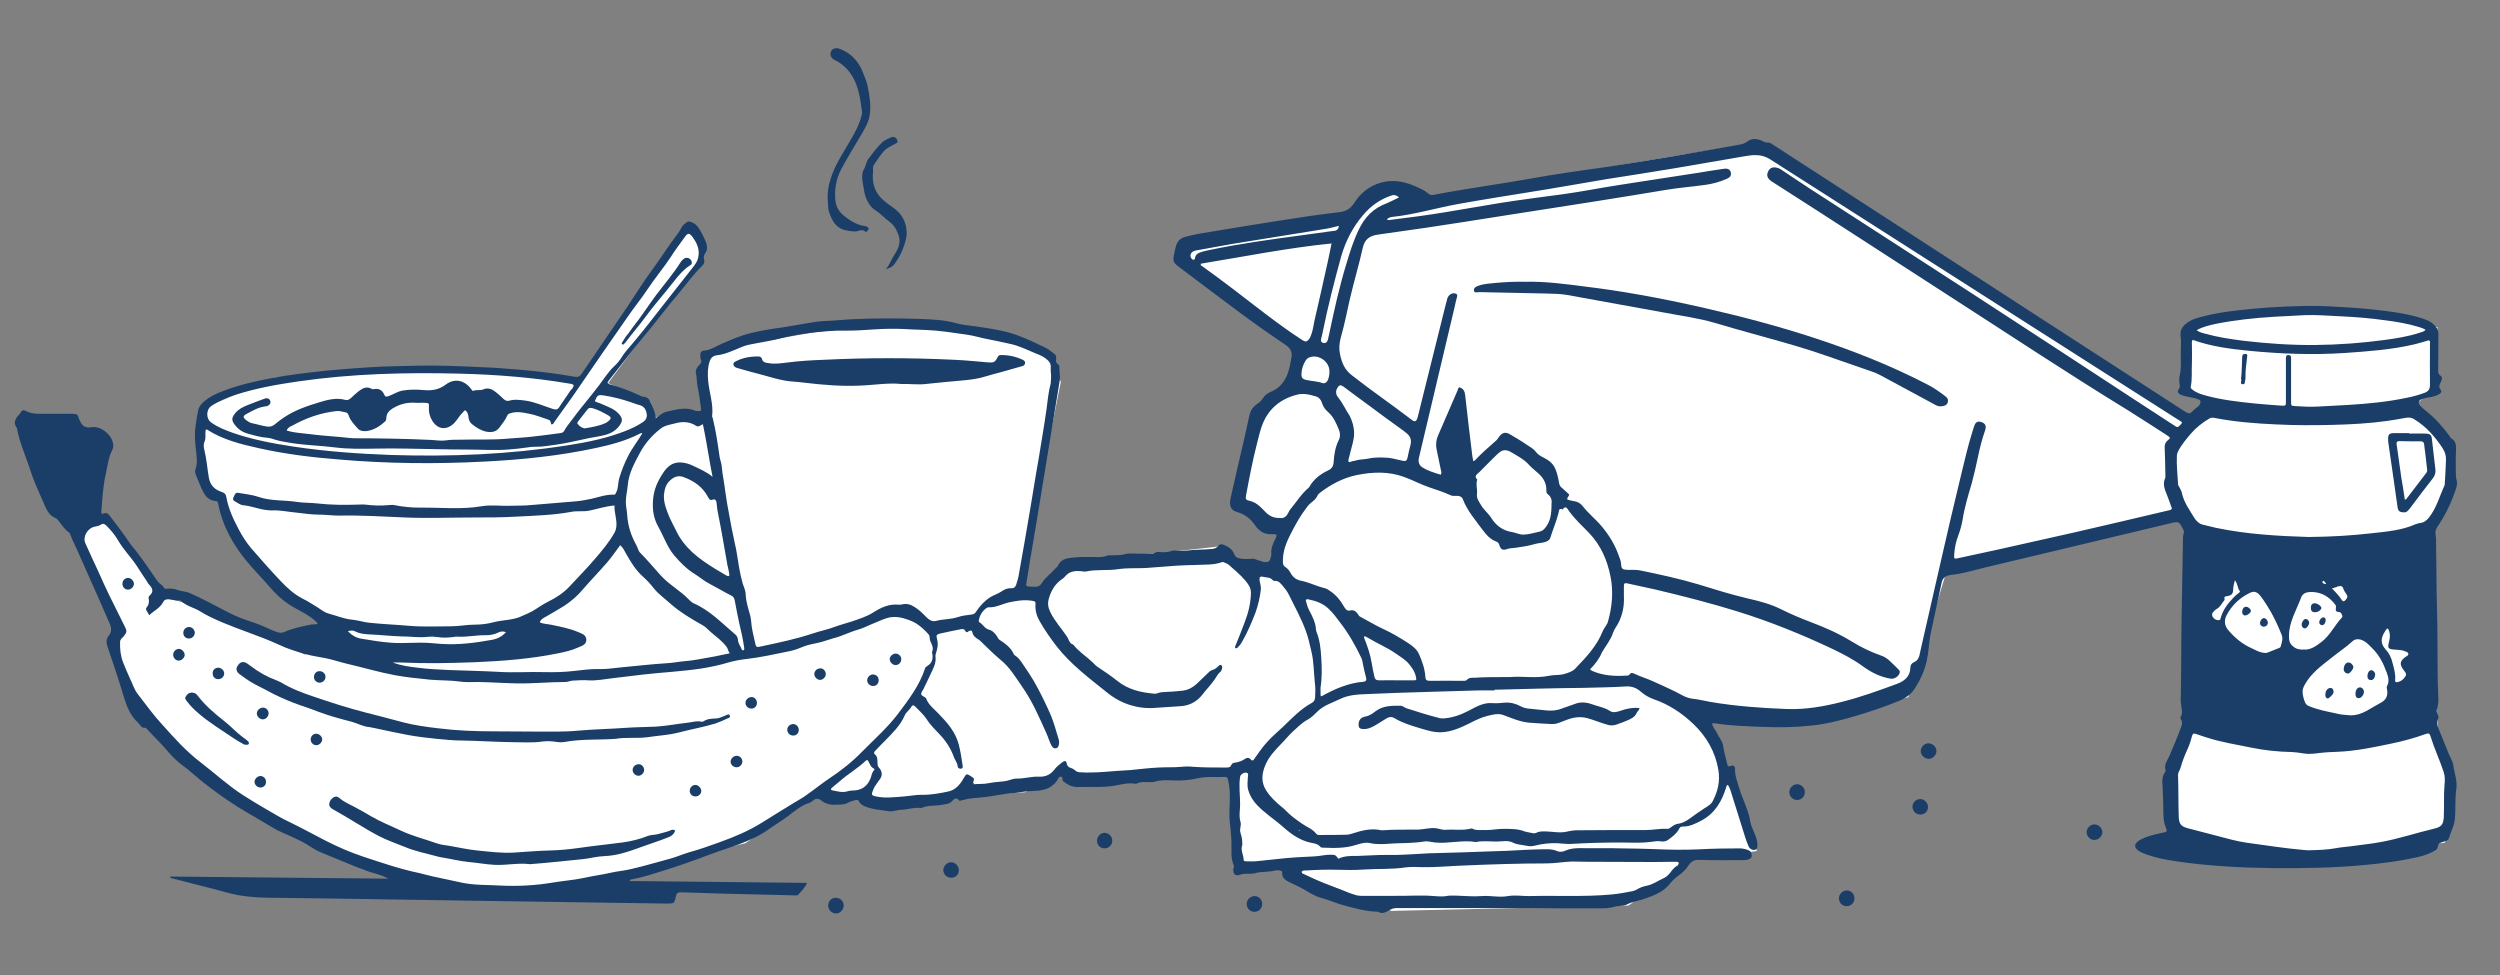 <?xml version="1.0" encoding="UTF-8"?>
<svg xmlns="http://www.w3.org/2000/svg" xmlns:xlink="http://www.w3.org/1999/xlink" version="1.1" x="0px" y="0px" viewBox="0 0 1063.8 415" style="enable-background:new 0 0 1063.8 415;" xml:space="preserve">
<rect x="0" y="0" width="1063.8" height="415" fill="#808080" stroke="none"/>
<style type="text/css">
	.st0{fill:#FFFFFF;}
	.st1{fill:#1A3E68;}
</style>
<g id="Ebene_2">
	<polyline class="st0" points="30.1,226.6 44.8,218.5 70.2,254.2 84.8,258.3 129.9,278.6 139.7,266.1 105.9,239.8 95.2,211.4    87.8,207.4 84.6,174.7 116.4,160.8 190.5,156.9 245.7,162.3 292.8,94.7 299.6,107.8 258.8,163 277.1,171.4 274.6,179.6    283.9,175.5 299.1,180.5 300,149.5 345.9,141.5 391.9,136 445.4,148.3 451.4,162.5 433.2,253.4 442.4,253.5 456,239.4 519,232.5    531.5,244 544.1,243.6 546.1,227.6 526.2,212.5 535.4,175.4 549.6,163.2 552.7,148.2 499.9,109.7 504.9,101.2 578.2,91.2    589.5,81.4 610.7,83.2 750.3,60.2 931.3,179.2 943.5,175.6 930.1,164 930.6,140.3 952.7,132.4 997.2,132.6 1037.2,139.2    1036.1,165.8 1026.8,172.8 1042.3,190.6 1043.2,206.5 1034.4,228.9 1037.3,311.2 1043.7,330.8 1040.4,358.5 980.9,368.2    926.8,360.7 922,332.6 937.3,298.7 932.5,227.9 925.7,219.3 828.6,242.1 812,296.7 760.3,307.8 723.1,301.3 747.6,362.1    719.1,365.9 693,385.3 592.1,387.6 565.8,376.7 547.5,369.6 527.6,370.2 523.8,328.6 459.4,330.6 448.8,329.4 436.3,337.1    373,341.4 346,338.4 317.2,358.8 235.4,377.5 181.7,380 97.7,340.9 54.5,296.9 48,274.5 50,265.5 40.4,242.2  "></polyline>
</g>
<g id="Ebene_1">
	<g>
		<path class="st1" d="M135.2,265.2c-3.5-3.7-8.3-5.4-12.5-8.2c-3-2-5.6-4.5-7.9-7.2c-2.9-3.4-6.1-6.6-9-10    c-6.4-7.5-11.1-15.8-13-25.6c-0.1-0.7-0.4-1-1.1-1c-3.6-0.3-4.9-3-6.2-5.9c-0.7-1.7-1.4-3.4-2.1-5.1c-0.4-0.9-0.5-1.8-0.2-2.6    c0.9-2.4,0.5-4.8,0.3-7.1c-0.4-3.4-0.8-6.8-0.4-10.3c0.3-2.5,0.7-5.1,1.2-7.5c0.3-1.6,1.4-2.9,2.6-3.9c2.2-1.9,4.8-3.2,7.5-4.2    c7-2.8,14.3-4.4,21.7-5.8c7.6-1.4,15.3-2.3,23-3.1c6-0.6,11.9-1,17.9-1.4c7-0.5,14.1-0.5,21.1-0.7c8.6-0.2,17.3,0.2,25.9,0.6    c5.7,0.2,11.3,0.6,17,1.1c7.9,0.7,15.7,1.6,23.5,3c1.6,0.3,2.3-0.2,3.1-1.4c6.3-9.3,12.7-18.6,19.1-28c3.5-5.2,6.7-10.5,10.4-15.5    c3-4.1,5.8-8.4,8.8-12.6c1.5-2,3.1-4,4.3-6.3c0.4-0.9,1.5-1.4,2.3-2.1c0.4-0.3,0.9-0.1,1.3,0c2.7,0.7,3.8,3,5,5.2    c0.6,1.2,1.2,2.4,1.7,3.7c0.5,1.5,0.6,3-0.4,4.4c-0.6,0.9-0.8,1.7-0.5,2.7c0.3,1,0,1.9-0.7,2.6c-3.9,3.7-6.9,8.1-10.4,12.2    c-5.1,6-9.8,12.4-14.9,18.4c-5,6-9.7,12.3-14.6,18.4c-0.2,0.2-0.3,0.5-0.5,0.8c0.4,0.8,1.3,0.8,1.9,1c3.7,1.1,7.3,2.4,10.8,4    c0.9,0.4,1.7,1,2.7,1c1.6,0.2,2.4,1.1,2.9,2.4c0.9,2.1,2.1,4.1,2.2,6.8c1.6-1.2,2.9-2.4,4.6-2.8c4.1-0.9,8.2-2.2,12.3-0.4    c0.4,0.1,0.8,0.1,1.2,0.1c0.4,0,0.8,0.1,1.3-0.3c-0.5-3.3-0.8-6.8-1.6-10.2c-0.4-1.9-0.2-3.9-0.7-5.9c-0.2-1,0.5-2.3,1.4-3.1    c0.8-0.7,1.2-1.5,0.7-2.5c-0.2-0.5-0.1-1.1-0.2-1.7c-0.1-1.1,0.4-1.9,1.5-2c2.9-0.2,5.2-1.9,7.8-3c4-1.7,8-3.5,12.3-4.5    c4.5-1.1,9-1.8,13.5-2.4c3.4-0.5,6.7-1.2,10-1.7c2.5-0.4,4.9-0.9,7.5-1c4.2-0.1,8.4-0.6,12.7-0.8c9.4-0.4,18.7-0.4,28.1-0.1    c5.3,0.2,10.6,0.4,15.8,1.9c2.6,0.7,5.4,0.9,8.2,1.3c6,0.9,12,1.7,17.6,3.8c4.1,1.5,8,3.4,12,5.3c1.3,0.6,2.5,1.8,3.7,2.6    c0.8,0.6,0.8,1.4,0.7,2.2c-0.1,0.9-0.1,1.5,0.7,2.1c0.5,0.3,0.7,0.8,0.7,1.4c-0.1,2,0.5,3.9,0.1,5.9c-2.4,14.4-4.7,28.9-7.1,43.3    c-1.8,11-3.6,22.1-5.5,33.1c-0.5,3.1-1,6.2-1.5,9.2c-0.3,1.6-0.2,1.7,1.6,1.8c0.6,0,1.3,0.1,1.9,0.1c1.4,0,2.3-0.4,3.1-1.7    c1.5-2.4,3.9-4,5.7-6.1c0.3-0.4,0.8-0.6,1-1c1.6-3.8,5.2-3.4,8.3-3.8c2.1-0.2,4.2,0,6.2-0.1c2.2,0,4.4,0.3,6.6-0.6    c0.6-0.3,1.4,0,2.1-0.1c1.8-0.1,3.6,0,5.4-0.5c1.7-0.5,3.6-0.2,5.5-0.2c1.7,0,3.4,0,5,0.1c0.6,0,1.3,0.1,1.9-0.3    c0.8-0.6,1.7-0.6,2.5-0.5c1.7,0.1,3.4,0.1,5-0.5c0.5-0.2,1.1-0.2,1.7-0.1c3.3,0.4,6.5-0.4,9.8-0.4c1.8,0,3.7-0.2,5.6-0.3    c1.1-0.1,2.1-0.5,2.7-1.3c0.7-0.9,1.5-0.8,2.3-0.5c1.9,0.8,3.6,1.8,4.4,3.8c0.4,1.2,1.2,1.8,2.4,2c0.2,0,0.5,0.1,0.7,0.1    c0.5,0.2,3.4,0.2,3.9,0.1c1.6-0.4,2.9,0.7,4.4,0.9c0.4,0.1,0.7,0.4,1.1,0.4c2.2,0.3,2.8-0.1,3.2-2.3c0.1-0.3,0.2-0.6,0.2-0.9    c-0.3-2.5,0.7-4.7,1.8-6.8c0.7-1.5,0.5-1.9-1.2-1.8c-3.4,0.3-5.8-1.2-7.7-4c-1.8-2.6-4.2-4.5-7.4-5.4c-2.7-0.7-3.5-2.6-2.9-5.7    c0.9-4.1,1.9-8.3,2.8-12.4c1.8-7.6,3.6-15.2,5.2-22.9c0.5-2.1,1.4-3.7,3.2-4.9c0.9-0.6,1.8-1.3,2.4-2.3c0.9-1.5,2.3-2.5,3.8-3.1    c3.6-1.5,5.7-4.3,7-7.8c0.8-2.3,1.2-4.6,1.6-7c0.3-2.2-0.7-3.8-2.5-5c-7.1-4.8-14.1-9.7-20.9-14.8c-8.5-6.3-16.9-12.7-25.3-19    c-1.3-1-1.8-2.2-1.5-3.7c0.3-1.6,0.6-3.3,1.1-4.9c0.6-1.9,1.9-3.1,3.8-3.6c3.9-1.1,7.8-1.7,11.7-2.3c9.2-1.5,18.4-3.1,27.7-4.5    c8.7-1.4,17.4-2.7,26.1-3.7c2.7-0.3,4.7-1.3,6.3-3.7c2.1-3.4,4.9-6.1,8.6-7.8c5.9-2.7,11.7-2.1,17.4,0.4c2,0.9,4,1.7,5.6,3.1    c0.7,0.6,1.5,0.8,2.4,0.6c13.9-2.7,27.9-4.5,41.8-7c9.9-1.8,19.9-3.2,29.8-4.6c9.9-1.5,19.7-3,29.6-4.7c9.5-1.7,19-3.3,28.6-5    c1.2-0.2,2.5-0.5,3.5-1.3c2-1.6,4.2-1.3,6.4-0.4c0.9,0.4,1.6,0.9,2.7,0.8c0.9-0.1,1.6,0.7,2.3,1.1c17.3,11.2,34.5,22.3,51.7,33.5    c40.9,26.5,81.7,53,122.6,79.4c2.5,1.6,2.6,1.7,4.7-0.5c0.9-0.9,2.2-1.3,2.5-2.8c0.1-0.8,0.1-1.1-0.7-1.4c-1.9-0.8-4-0.9-6-1.5    c-0.6-0.2-1.2-0.3-1.8-0.6c-1.2-0.8-1.4-1.3-0.6-2.5c0.4-0.6,0.4-1,0.3-1.7c-0.2-1.2-0.3-2.6,0-3.8c0.9-3.9,0.3-7.9,0.5-11.9    c0.1-1.7,0.1-3.4-0.1-5c-0.4-3.2,1.5-4.9,3.8-6.3c1.4-0.9,3.1-1.3,4.7-1.8c5.1-1.4,10.3-2.2,15.5-2.8c9.3-1.1,18.6-1.7,28-1.9    c4.6-0.1,9.3,0,13.9,0.3c5.3,0.3,10.7,0.6,16,1.2c6.5,0.7,13,1.5,19.3,3.3c2.7,0.8,5.4,1.6,7.3,3.9c0.8,1,1.2,1.9,1.2,3.2    c-0.1,5.2,0,10.3-0.1,15.5c0,0.8,0.1,1.6,0.8,2.1c1.2,0.8,0.8,1.7,0.4,2.7c-0.5,1.1-1.3,2.1-0.1,3.5c0.6,0.7,0,1.5-0.8,1.9    c-1.3,0.7-2.8,1.1-4.3,1.3c-1.1,0.1-2,0.5-3,0.8c-1.5,0.5-1.7,1.8-0.5,2.9c0.8,0.8,1.6,1.5,2.5,2.2c3.9,3.1,7.1,6.8,10.1,10.9    c0.1,0.2,0.2,0.5,0.4,0.6c2.1,1.2,2.2,3,2.1,5.1c-0.2,3-0.1,5.9-0.1,8.9c0,1.4,0,2.7,0.4,4c0.4,1.7-0.3,3.5-0.9,5.1    c-1.8,5.2-4.3,10.1-7.4,14.7c-0.7,1.1-0.9,2-0.7,3.3c0.3,1.5,0.2,3.2,0.2,4.8c0.2,8.8,0.1,17.6,0.4,26.4c0.4,12.2,0,24.5,0.5,36.7    c0.1,2,0.2,4.2-0.5,6.2c-0.6,1.6,1.1,2.9,0.5,4.1c-0.8,1.5-0.5,2.8,0.1,4.1c1.5,3.7,3,7.4,4.5,11.1c0.6,1.5,1.6,2.9,1.8,4.4    c0.4,3.5,1.9,6.8,1.3,10.5c-0.6,4.2-0.2,8.4-0.6,12.7c-0.3,2.8-1.7,5.3-2.5,8c-0.3,1.1-1.6,1.3-2.5,1.6c-1.1,0.4-2.2,0.6-2.3,2.2    c-0.1,1.1-1.4,1.7-2.4,2.2c-2.4,1.2-4.9,1.9-7.5,2.4c-6.7,1.5-13.5,2.3-20.4,3c-13.4,1.3-26.8,1.5-40.3,1.4    c-13.6-0.2-27.2-0.9-40.6-2.9c-4.2-0.6-8.4-1.4-12.4-2.8c-1.4-0.5-2.9-1-4.1-2c-1.4-1.2-1.4-2.4,0-3.6c1-0.8,2.2-1.3,3.4-1.8    c2.4-0.9,4.9-1.5,7.4-2c1.8-0.4,1.9-0.5,1.2-2.2c-1.3-3.1-1-6.4-1.1-9.7c-0.1-2.7-0.1-5.4-0.3-8.1c-0.2-2-0.2-4,1.1-5.8    c0.1-0.2,0.3-0.5,0.2-0.7c-0.8-2.4,0.8-4.3,1.7-6.3c1.6-3.8,3.2-7.5,4.6-11.3c0.5-1.3,1.2-2.7,0.2-4.1c-0.2-0.3-0.2-0.8,0-1.2    c0.8-1.5,0.4-2.9,0.2-4.4c-0.3-1.7-0.3-3.5-0.2-5.3c0.1-7.5,0.2-15,0.2-22.5c0-6.6,0.2-13.3,0.3-19.9c0.1-7.8,0.3-15.5,0.4-23.3    c0-0.8,0-1.6,0.3-2.4c0.2-0.8,0.1-1.4-0.3-2c-1.7-3.3-1.7-3.3-5.5-2.4c-17.2,4.1-34.3,8.2-51.5,12.3c-9.1,2.2-18.2,4.3-27.3,6.5    c-3.7,0.9-7.4,2-11.2,2.7c-1.2,0.2-2.4,0.3-3.6,0.5c-2,0.3-3.2,1.3-3.6,3.3c-1.5,7.3-3.2,14.5-4.7,21.8c-0.7,3.7-0.8,7.6-1.6,11.3    c-0.9,4.1-2.6,7.9-4.8,11.4c-1.6,2.7-4,4.5-6.9,5.7c-6.8,2.8-13.8,5.1-20.8,7.1c-5.3,1.5-10.6,2.8-16.1,3.4    c-7.2,0.8-14.3,0.9-21.5,0.6c-6.6-0.3-13.2-0.4-19.8-1.5c-0.5-0.1-0.9,0-1.5,0c0.3,1.8,1.6,2.9,2.2,4.3c0.8,1.7,2.2,3.2,2.5,5.1    c0.4,2.6,1.1,5.1,1.7,7.6c0.2,1.1,0.5,1.6,1.7,1.1c1.1-0.5,1.8,0.4,1.7,1.3c-0.1,3.2,1.2,6,2,8.9c0.5,1.7,1.2,3.2,1.8,4.8    c1,2.7,2.2,5.5,2.6,8.3c0.5,3.4,2.8,6.2,3.1,9.6c0.1,1.7,0,2.4-1,2.8c-0.9,0.3-2.2-0.3-2.7-1.4c-0.6-1.3-1.1-2.7-1.5-4    c-2.1-6.7-4.2-13.4-6.3-20.1c-0.2-0.7-0.7-1.4-1-2.1c-0.7,0.1-0.6,0.6-0.8,1.1c-1.8,5.9-4.8,11-10.4,14c-2.5,1.3-5.1,2.7-8.1,2.6    c-0.9,0-1.3,0.5-1.6,1.2c-1,1.8-2.6,3-4.2,4.2c-1,0.8-2.1,1.2-3.6,0.9c-1.5-0.3-3.2,0.2-4.7,0.3c-4.2,0.5-8.3,0.2-12.5,0.2    c-7,0-14,0.2-21,0.6c-1.9,0.1-3.8-0.2-5.7-0.3c-3.2-0.1-6.3,0.2-9.4,1c-1.2,0.3-2.4,0.4-3.6,0.1c-1.9-0.4-4-0.4-5.8-1.3    c-2.3-1.2-4.7-0.5-7.1-0.5c-2.9,0-5.9-0.4-8.8,0.2c-5.8-1-11.6,0.8-17.4,0.2c-1.6-0.2-3.1-0.7-4.7-0.4c-4.3,0.7-8.6,0.6-12.9,0.8    c-3.2,0.2-6.5,0.6-9.8-0.1c-2.1-0.5-4.1,0.1-6.1,0.7c-4.6,1.5-9.3,1.4-14,1.2c-0.5,0-1,0-1.3-0.4c-1.1-1.3-2.6-1.4-4-1.7    c-2.6-0.5-5-1.7-7.2-3.1c-2.5-1.6-4.7-3.8-7.1-5.7c-2.2-1.7-4.4-3.4-6.5-5.2c-2.6-2.3-4.8-4.9-5.8-8.3c-0.6-1.9-0.3-3.8-0.2-5.7    c0-0.6,0.5-1.5-0.6-1.8c-1.1-0.2-2.5,0.7-2.7,1.7c-0.6,3.9,0,7.8,0,11.6c0,2.6-0.6,5.1,0.2,7.8c0.4,1.3-0.5,2.8-0.1,4.2    c0.4,1.4,0.8,2.8,0.8,4.2c0,0.5,0.1,1,0,1.4c-0.8,2.1,0.6,4.1,0.6,6.1c0,0.6,0.5,0.7,1,0.7c1.4,0,2.7,0.1,4.1,0    c4.1-0.4,8.3-0.9,12.4-1.3c4.2-0.4,8.4-0.6,12.7-0.8c2.4-0.1,4.7-0.8,7.1-0.7c1.7,0.1,1.7,0,3,1.7c2.7-1.3,5.6-1.2,8.5-1.2    c4.1-0.1,8.3-0.5,12.4-0.4c5.8,0.1,11.6-0.4,17.5-0.7c4.7-0.2,9.4-0.2,14.1-0.4c4.8-0.1,9.5-0.4,14.3-0.5    c6.4-0.1,12.8-0.7,19.1-0.8c2.4,0,4.9-0.3,7.3,0.8c1,0.4,2.2,0.3,3.3-0.2c2-0.9,4.1-1.1,6.3-1.1c5.9,0.1,11.8-0.1,17.7,0.1    c4.6,0.1,9.2,0.1,13.8,0.3c6.4,0.3,12.9,0.4,19.3,0.1c5.7-0.3,11.4-0.4,17.2-0.4c1.2,0,2.4,0.3,3.5,0.7c1.1,0.4,1.6,1.3,1.6,2.4    c0,1.2-1,1.4-1.7,1.7c-0.6,0.2-1.4,0.2-2.1,0.2c-6.2,0-12.5,0.1-18.7-0.1c-2.2-0.1-3.5,0.9-4.5,2.5c-1.1,1.7-2.5,3-4.2,4.2    c-1.5,1.1-2.9,2.5-4.1,4c-2.5,2.9-5.8,4.2-9.3,5.5c-2.8,1.1-5.9,1.4-8.6,2.8c-1.6,0.8-3.5,0.4-5.1,0.9c-1.7,0.5-3.4,0.7-5.2,0.7    c-6.5,0-12.9,0-19.4,0c-2.9,0-5.8-0.1-8.6-0.1c-19.9,0-39.8,0-59.7,0c-1.1,0-1.9,0.3-3,0.9c-1.2,0.7-2.9,1.8-4.6,0.8    c-0.3-0.2-0.8-0.2-1.2-0.2c-4.2-0.1-8.2-1.3-12.3-2.3c-3.7-0.9-7.1-2.5-10.8-3.5c-2.6-0.7-5.1-2.2-7.4-3.6    c-2.1-1.3-4.3-2.1-6.4-3.2c-1.6-0.8-3-1.8-2.9-3.9c0.1-0.8-0.4-0.8-1-1c-1.5-0.3-2.8,0.3-4.2,0.4c-2.1,0.3-4.3,0.1-6.4,0.8    c-1,0.3-2.2,0.1-3.3,0.2c-1,0-2,0-3,0.4c-1.9,0.8-3-0.2-2.9-2.3c0-0.6,0.5-1,0.2-1.6c-1.5-3.4-0.8-7.1-1-10.6    c-0.1-2.6-0.4-5.2-0.7-7.8c-0.3-2.9-0.1-5.8,0-8.8c0.1-3.1,0-6.2-0.7-9.2c-0.2-1-0.6-1.4-1.6-1.3c-3.8,0.2-7.6-0.3-11.4,0.6    c-3.1,0.7-6.4,1-9.7,0.9c-2.9-0.1-5.9-0.3-8.8,0.6c-0.8,0.2-1.7,0.1-2.6,0.1c-1.6,0-3.2-0.2-4.7,0.6c-0.2,0.1-0.5,0.1-0.7,0.1    c-3-0.5-5.9,0.3-8.7,0.8c-5.1,0.9-10.2,0.4-15.2,0.6c-2.2,0.1-4.2-0.5-6-1.9c-0.6-0.4-1.2-0.7-1.1-1.6c0.1-0.4-0.2-0.8-0.6-0.9    c-0.5-0.1-0.9,0.2-1.1,0.7c-0.5,0.7-0.9,1.5-1.5,2.1c-1.7,1.7-3.5,2.6-6,3c-2.5,0.4-5,0.2-7.3,0.6c-3.6,0.7-7.2,0.7-10.8,1.4    c-3.7,0.7-7.5,1.1-11.3,1.4c-1.5,0.1-2.9,0.6-4.4,0.9c-0.4,0.1-0.8,0.3-1.1-0.1c-0.9-1.3-2-0.6-2.6,0.1c-1.3,1.7-3,1.5-4.8,1.9    c-2.7,0.5-5.6,0.1-8.2,1.2c-0.3,0.1-0.6,0.2-0.9,0.1c-2.7-0.3-5.3,0.7-8.1,0.8c-1.7,0-3.4,0.9-5.1,0.6c-3.6-0.6-7.4-0.7-10.8-2.3    c-0.7-0.4-1.4-0.9-1.8-1.6c-0.5-1-1.3-1-2.2-0.7c-0.9,0.3-1.9,0.5-2.7,1c-1.4,0.8-2.9,0.8-4.4,0.8c-2.5,0.2-4.9-0.1-7-1.8    c-1.2-1-2.4-0.9-3.6,0.2c-0.3,0.3-0.8,0.6-1.2,0.8c-3.6,1-6.4,3.5-9.3,5.7c-2.7,2-5.7,3.8-8.5,5.8c-7.7,5.4-16.9,7.5-25.5,10.8    c-6.3,2.4-12.6,4.6-19,6.6c-4.5,1.4-8.9,2.9-13.6,3.7c-0.3,0.1-0.6,0.1-0.8,0.7c25.1,0.3,50.1,0.5,75.5,0.8    c-0.9,2.2-2.4,3.5-3.7,5c-0.4,0.5-1.2,0.3-1.8,0.3c-9.7-0.2-19.4-0.5-29-0.7c-6.4-0.2-12.8-0.4-19.2-0.6c-1.3,0-1.8,0.4-2.1,1.7    c-0.6,3.1-0.7,3.1-4,3.1c-27.1-0.4-54.2-0.8-81.3-1.2c-29.7-0.4-59.3-1-89-1.3c-5.7-0.1-11.3-0.7-16.8-2.2    c-7.5-2.1-15.2-3.9-22.7-5.9c-0.5-0.1-1-0.1-1.6-0.9c31.2,0.3,62.1,0.6,93,0.9c-3.2-1.9-6.8-2.3-10.1-3.7c-1.3-0.6-2.7-0.9-4-1.5    c-4.9-2-9.8-4-14.6-6c-2.9-1.2-5.3-3.2-8.1-4.6c-2.7-1.3-5.3-2.6-8-3.7c-2.3-1-4.4-2.2-6.5-3.5c-5.6-3.4-11.4-6.5-16.8-10.2    c-4.8-3.3-9.5-6.7-13.9-10.5c-2-1.8-4.1-3.5-6.3-5.1c-1.8-1.4-3.5-3.1-5-4.8c-2.9-3.5-6.2-6.6-9.3-10c-0.2-0.2-0.5-0.6-0.7-0.6    c-1.8,0.3-2.3-1.4-3.3-2.3c-3.1-2.9-4.6-6.6-5.8-10.5c-2.2-7.3-4.6-14.6-7.1-21.9c-0.6-1.7-0.5-3.1,0.6-4.5    c1.2-1.5,1.2-3.1,0.5-4.8c-2.6-6-5.2-12-7.9-18c-2.2-4.8-4.2-9.6-6.4-14.4c-0.9-2-1.9-3.8-2.6-5.9c-0.1-0.3-0.2-0.6-0.5-0.8    c-1.8-1.2-2.9-2.9-4.2-4.6c-0.4-0.6-0.9-1.2-1.5-1.5c-2.6-1-3.8-3.3-4.8-5.7c-1.1-2.6-2.3-5.2-3.4-7.8c-1.4-3.2-2.5-6.5-3.6-9.8    c-1.7-4.9-3.8-9.8-4.7-15c-1.9-2.6-0.4-4.4,1.3-6.2c0.2-0.2,0.3-0.6,0.5-0.8c0.5-0.7,1.1-0.8,1.8-0.4c2,1.1,4.2,1.3,6.5,1.3    c4.6,0,9.1,0,13.7,0c1.3,0,2.2,0.2,2.4,1.6c0.1,0.4,0.3,0.7,0.5,1.1c0.9,2.2,2.1,3.5,5.1,3c3.7-0.6,8,2.7,9,6.4    c0.3,1,0.3,2.3-0.2,3.2c-1.7,3.3-2,6.8-2.8,10.3c-1.1,4.9-1.4,9.9-1.8,14.9c0,0.4-0.1,0.8-0.1,1.2c0,0.7,0.2,1.1,1,0.7    c1.2-0.5,2,0.1,2.6,1c3,3.9,6,7.8,8.8,12c0.6,0.9,1.4,1.7,2.1,2.6c3.3,4.3,6.4,8.7,9.4,13.2c0.8,1.2,2.4,1.6,2.9,3.1    c0.1,0.2,0.9,0.1,1.4,0.1c1.5-0.1,2.9,0,4.4,0.6c1.4,0.6,3.2,0.5,4.6,1.1c2.9,1.2,5.6,2.6,8.4,4c5.2,2.6,10.1,5.6,15.7,7.5    c2.7,0.9,5.4,1.8,8.1,3c1.8,0.8,3.6,1.7,5.5,2.3c0.9,0.3,1.8,0.4,2.8,0c3.8-1.7,7.9-2.5,12-3.3    C134.1,265.7,134.7,265.7,135.2,265.2z M676.6,284.8c0.4,0.3,0.5,0.5,0.7,0.6c4.7,2.1,9.6,2.4,14.6,2.1c0.6,0,1.2,0,1.5-0.5    c0.7-1,1.5-0.6,2.3-0.2c2.6,1.2,5.3,2,7.9,3.2c3.1,1.4,6.2,2.8,9.3,4.3c2.4,1.2,4.5,2.7,7.2,3c2.6,0.3,5.2,0.9,7.8,1.4    c10.7,1.8,21.6,2.6,32.4,3c8.1,0.3,15.9-1.1,23.7-3.1c7.9-2,15.6-4.8,23.2-7.6c3.2-1.2,5.6-3.1,5.7-6.9c0-1.1,0.6-2,1.7-2.4    c1.3-0.6,1.9-1.7,2.2-3c0.1-0.6,0.3-1.2,0.4-1.9c5.8-25.1,11.3-50.2,17.4-75.2c1.5-6,2.8-12,4.7-17.9c0.3-1,0.6-2,1-3    c0.5-1.1,1.4-1.5,2.5-1.2c1.9,0.5,2.6,1.7,1.9,3.6c-1.3,3.8-2.3,7.6-3.1,11.6c-0.8,3.7-1.6,7.3-2.6,11c-1.5,5.1-3.1,10.3-3.9,15.6    c-0.4,2.2-1,4.4-1.8,6.5c-0.9,2.4-1.5,4.9-1.7,7.5c-0.2,2.6-0.3,2.7,2.2,2.1c5.6-1.2,11.1-2.4,16.6-3.6    c10.7-2.4,21.4-4.8,32.1-7.2c13.4-3.1,26.8-6.2,40.2-9.4c0.5-0.1,1.1-0.1,1.5-0.8c-0.7-2-1.4-4-2.2-6c-0.9-2.2-1.8-4.5-0.7-6.9    c0.2-0.5,0.1-1.1,0.1-1.7c-0.1-3.8-0.1-7.7-0.3-11.5c0-1.1,0.3-2,1.1-2.7c1.5-1.3,1.5-1.3-0.3-2.5c-5.5-3.5-10.9-7.1-16.4-10.5    c-25.8-15.8-51.1-32.6-76.6-49c-24.8-16-49.5-32.1-74.4-48c-0.5-0.3-1-0.6-1.4-1c-1.2-1.1-1.4-2.2-0.7-3.7    c0.7-1.4,1.8-1.9,3.4-1.6c1.2,0.2,2.2,0.9,3.2,1.6c3.7,2.4,7.3,4.9,11,7.3c23.6,15.3,47.2,30.4,70.7,45.7    c22.5,14.6,45,29.4,67.5,44.1c5.6,3.7,11.3,7.3,16.9,11c1.5,1,1.5,1,2.8-0.3c0.3-0.3,0.6-0.6,0.5-1.1c-0.5-0.3-1.1-0.8-1.7-1.1    c-12.1-7.7-24.3-15.5-36.4-23.2C844.7,126.2,799,97,753.4,67.9c-2.3-1.5-4.7-2-7.3-1.9c-1.3,0.1-2.5,0.3-3.8,0.5    c-10.1,1.7-20.2,3.5-30.3,5.2c-9.4,1.6-18.8,3-28.2,4.5c-10.9,1.8-21.7,3.8-32.6,5.5c-10.4,1.7-20.8,3.3-31.2,5.2    c-9.2,1.7-18.2,4.4-27.5,5.4c-0.8,0.1-1.7,0.3-2.4,1.1c0.8,0.4,1.4,0.2,2,0.1c7.5-0.9,14.9-1.9,22.3-3.1    c8.1-1.3,16.2-2.8,24.4-4.1c8.9-1.4,17.7-2.5,26.6-3.7c7.9-1.1,15.8-2.7,23.7-3.9c11.2-1.7,22.4-3.5,33.7-5.2    c3.6-0.6,7.3-1.2,10.9-1.7c1.7-0.2,2.5,0.4,2.8,1.6c0.3,1.2-0.3,2.1-1.7,2.7c-3,1.3-6.2,2.2-9.4,2.6c-5.7,0.8-11.4,1.2-17.1,2.2    c-10.3,1.7-20.5,3.4-30.8,5c-12.8,2-25.6,4-38.4,6c-10.7,1.7-21.5,3.4-32.2,5c-6.8,1-13.6,1.9-20.4,2.9c-3.8,0.5-5.8,2.1-6.6,5.6    c-1.6,7.2-3.7,14.2-5.4,21.4c-1.3,5.7-2.4,11.4-4,17c-0.6,2.3-0.8,4.6-0.3,6.9c0.7,3.4,1.8,6.4,4.8,8.8    c8.4,6.6,17.3,12.7,25.8,19.2c1.2,0.9,1.8,0.7,2.3-0.7c0.4-1.3,0.7-2.6,1-3.9c3.7-14.7,7.3-29.5,11-44.2c0.3-1,0.5-2,0.8-3    c0.5-1.4,1.8-2.2,2.9-2.1c0.9,0.1,1.5,0.4,1.2,1.5c-0.4,1.4-0.7,2.8-1,4.2c-5.1,21.4-10.1,42.8-15.2,64.2c-0.5,2,0.2,3.4,1.5,4.2    c2.4,1.5,5.1,2.3,7.8,3.1c0.4-0.9,0.2-1.5,0-2.1c-0.6-2.9-1.2-5.8-1.8-8.7c-0.4-1.9-0.2-3.8,0.5-5.6c2.8-6.5,5.6-12.9,8.4-19.4    c0.2-0.5,0.3-1.3,0.8-1.4c2,0.6,2.3,2,2.5,3.7c0.9,8.5,2,17,3,25.5c0.1,0.8,0.3,1.5,0.4,2.2c0.3-0.1,0.5-0.1,0.6-0.2    c2.9-3.1,6-5.8,9.2-8.6c0.4-0.4,0.7-0.8,1-1.3c1.4-2,2.8-2.5,4.8-1.3c2.4,1.4,4.8,2.8,7.1,4.4c1.3,0.9,2.8,1.6,3.8,2.9    c0.9,1.3,2.2,2,3.6,2.7c2.1,1.1,4,2.5,4.9,4.9c0.6,1.5,1,3,1.3,4.6c0.2,1.1,0.2,2.2,1.2,3.1c1.2,1,2.3,2.1,3.3,3    c-0.1,1.1-1.1,1.3-0.7,2.2c0.8,0.2,1.6,0.5,2.5,0.6c1.7,0.2,3,0.9,4,2.2c2.4,3.1,5.5,5.5,8,8.5c3.2,3.8,5.7,7.9,7.3,12.5    c0.4,1.1,0.9,2.2,1,3.4c0.1,2.3,0.5,2.6,3,2.7c1.7,0,3.4-0.1,5,0.2c8.3,1.7,16.6,3.5,24.7,5.9c7.1,2.2,14.2,4.4,21.4,6.1    c4.9,1.1,9.8,2.4,14.3,4.7c4,2,8.1,3.7,12.3,5.3c6.1,2.3,12,4.9,17.5,8.3c3.9,2.4,8,4.4,12.3,5.9c1.6,0.5,2.9,1.4,4,2.5    c1.2,1.1,2.3,2.2,3.4,3.3c0.4,0.4,0.8,0.8,0.7,1.4c-0.3,1.6-2.2,2.9-3.8,2.7c-4.4-0.7-8.2-2.6-11.8-5.2c-4.1-3-8.5-5.3-13.1-7.5    c-13.1-6.2-26.5-11.6-40.3-15.9c-11.6-3.6-23.4-6.6-35.2-9.4c-4-0.9-8-1.7-11.9-2.6c-1-0.2-1.3,0.1-1.3,1c0,1.5,0,3,0,4.5    c0.2,4-0.5,7.7-2.3,11.3c-0.7,1.4-1.8,2.7-2.3,4.2c-1,3.1-3.1,5.6-4.7,8.3C680.5,280.4,678.7,282.7,676.6,284.8z M63.5,261.8    c-0.6-1.3-1.8-2.4-1.2-3.2c1.2-1.4,1.2-2.7,0.9-4.3c0-0.3,0.2-0.6,0.4-0.8c2.1-1.8,1.2-3.4-0.4-5c-0.3-0.3-0.4-0.7-0.6-1    c-1.6-2.3-3.1-4.7-4.6-7c-2.5-3.7-5.7-6.9-7.9-10.8c-1.2-2.1-2.8-3.9-4.4-5.6c-0.6-0.7-1.6-1.6-2.5-1c-0.9,0.6-1.8,0.8-2.8,1    c-3.1,0.5-5.3,4.3-4.1,7c1.8,4.1,3.7,8.1,5.6,12.2c1.5,3.3,2.9,6.6,4.5,9.8c2.2,4.4,4.4,8.9,6.6,13.3c1.1,2.1,1.1,2.6-0.4,4.4    c-0.6,0.7-1.5,1.2-1.5,2.4c-0.1,3,0.2,5.9,1.3,8.7c0.9,2.3,1.9,4.6,2.9,6.8c1.1,2.2,1.8,4.7,3.3,6.6c3.4,4.4,6.7,9,10.5,13.1    c5.1,5.7,10.2,11.4,16.4,16.1c6,4.6,11.6,9.8,18,13.9c3,1.9,6.1,3.8,9.2,5.6c3.5,2,7,4.2,10.7,5.9c5.2,2.5,10.2,5.3,15.3,7.9    c5.1,2.6,10.4,4.9,15.8,6.7c7.9,2.6,15.7,5.3,23.9,7c1.9,0.4,3.7,1,5.6,1.4c4.2,0.9,8.4,1.8,12.6,2.7c5.2,1.1,10.6,0.9,16,1.2    c7.7,0.4,15.3,0,22.9-1.3c4.2-0.7,8.6-1,12.8-1.9c4-0.9,8-1.4,11.9-2.3c2.6-0.6,5.4-0.8,8-1.4c5.7-1.3,11.2-3,16.9-4.5    c2.6-0.7,5.1-1.8,7.7-2.6c4.7-1.3,9.3-2.9,13.9-4.6c6.1-2.2,12-4.7,17.6-8.2c4.6-2.9,9.2-5.7,13.9-8.6c1.7-1,3.5-2,5.1-3.2    c3.2-2.2,6.2-4.7,9.5-6.9c5-3.3,9.8-7.1,13.9-11.3c5.2-5.3,10.8-10.2,15.3-16.1c4.6-6.1,9.2-12.1,11.6-19.4    c0.2-0.6,0.6-0.9,1.1-1.2c1.8-1.1,2.3-2.7,2.1-4.7c0-0.4-0.3-0.8-0.2-1.1c0.7-1.6,0.1-3-0.6-4.4c-0.3-0.6-0.4-1.2-0.4-1.8    c0-0.5-0.1-0.9-0.4-1.3c-1.6-1.8-3.3-3.4-5.3-4.7c-1.8-1.1-3.7-1.7-5.7-2.3c-1.9-0.5-3.7-0.6-5.6-0.3c-2.3,0.5-4.3,1.5-6.5,2.4    c-2.3,0.9-4.5,2.1-6.9,2.8c-3.6,1-6.9,2.8-10.6,3.7c-2.1,0.6-4.2,1.4-6.4,1.9c-2.1,0.5-4.3,0.8-6.2,1.6c-2,0.8-4,1.6-6.1,2    c-6,1.2-12,2.6-18.1,3.3c-2.8,0.3-5.5,0.8-8.2,1.6c-3.7,1.1-7.6,1.9-11.4,2.5c-8.1,1.2-16.2,1.6-24.3,2.5    c-4.4,0.5-8.9,1.1-13.3,1.6c-3.4,0.4-6.8,1.1-10.2,0.9c-2.2-0.2-4.3,0-6.5,0.1c-1.1,0-2.2,0.6-3.3,0.6c-6.9,0-13.7,0.7-20.5,0.6    c-5.5-0.1-11-0.5-16.5-0.6c-2.7,0-5.5,0.2-8.1-0.2c-4.2-0.6-8.4-0.4-12.6-0.8c-5-0.5-10-1-14.9-1.9c-6.9-1.3-13.6-3.3-20.5-4.9    c-3-0.7-5.8-1.7-8.8-2.3c-2.8-0.6-5.6-0.9-8.4-1.7c-4-1.1-7.9-2.3-11.7-4.1c-4.1-1.9-8.4-3.5-12.7-5.1c-3.8-1.4-7.6-2.8-11.4-4.4    c-3.2-1.4-6.4-2.8-9.4-4.7c-2.6-1.6-5.8-2.2-8.1-4.4c-0.2-0.2-0.6-0.3-0.9-0.2c-1.2,0.1-2.4-0.2-3.6-0.4c-1.1-0.2-2.5-0.2-3,1    C68.1,258.8,65.5,259.8,63.5,261.8z M447.1,157.9c0-0.2,0-0.7,0-1.3c0.2-1.9-0.7-3-2.2-4.1c-1.6-1.2-3.4-1.8-5.1-2.5    c-3.3-1.4-6.6-3-10.1-3.7c-3.3-0.7-6.7-1.5-10-2.1c-2.6-0.5-5.1-1.3-7.7-1.7c-4.6-0.6-9.1-1.4-13.7-1.8c-4.6-0.4-9.2-0.4-13.8-0.7    c-4.3-0.2-8.7-0.1-13,0.2c-3.9,0.3-7.8,0.5-11.7,0.5c-4.7-0.1-9.3,0.3-13.8,0.8c-4.4,0.5-8.8,1.2-13.1,2.3    c-3.7,1-7.5,1.6-11.2,2.3c-2.1,0.4-4.2,0.7-6.2,1.6c-3.5,1.4-6.8,3.1-10.6,3.5c-1.4,0.2-2.4,1-2.9,2.5c-0.9,2.6-0.9,5.3-0.7,8    c0.4,5.2,2.4,10.2,1.7,15.5c0,0.1,0.1,0.3,0.2,0.4c1.4,5.5,2.2,11.2,3,16.8c0.2,1.3,0.8,2.6,0.9,4c0.3,3.6,1.1,7.1,1.5,10.6    c0.4,3.2,1,6.4,1.6,9.6c0.7,4.2,1.6,8.5,2.5,12.7c0.3,1.3,0.6,2.6,0.8,4c0.7,4.3,1.3,8.7,2.5,12.9c0.5,1.6,1.3,3.1,1.3,4.8    c0.1,2.3,0.7,4.5,1.3,6.7c0.4,1.4,0.9,2.9,1,4.4c0.2,3.2,1,6.3,1.7,9.4c0.4,1.9,0.6,2,2.4,1.6c7.4-1.6,14.8-3.1,22-5.5    c3.2-1.1,6.5-1.7,9.6-2.9c2.4-0.9,4.9-1.5,7.3-2.3c3.1-1.1,6.2-2,9-3.8c3.3-2.1,6.7-3.7,10.8-3.3c0.5,0,1,0,1.4-0.1    c2-0.5,3.7,0,5.4,1.1c2.1,1.3,3.7,3,5.4,4.7c1.1,1,2.3,1.6,3.7,1.2c3-0.8,6.2-0.6,9.2-1.6c1.9-0.6,3.9-0.9,5.9-1.1    c1-0.1,1.5-0.5,2-1.3c1.6-2.4,3.5-4.5,6-6.1c1.5-0.9,3.2-1.4,4.7-2.4c1.3-0.9,2.6-1.5,4.2-1.4c1.2,0.1,1.8-0.6,2.1-1.5    c0.4-1.4,0.9-2.8,1.1-4.2c0.9-5.1,1.8-10.2,2.7-15.3c1.6-9.1,3.1-18.3,4.6-27.4c0.9-5.4,1.9-10.7,2.7-16.1    c0.6-3.9,1.3-7.7,1.8-11.6c0.5-3.7,0.8-7.4,1.8-11.1C447.2,161.6,447.4,160,447.1,157.9z M414.3,333.7c2.4-0.2,4.6,0,6.7-0.5    c2.7-0.6,5.4-0.4,8-1.1c1.1-0.3,2.3-0.8,3.5-0.8c3.3,0.1,6.4-1,9.7-0.8c2.7,0.1,4.9-0.9,6.6-3.2c0.9-1.2,2.2-2.1,3.3-3    c0.8-0.6,1.6-0.7,1.8,0.5c0.2,1.3,1,1.8,2.1,2.1c0.6,0.2,1.1,0.6,1.6,1c0.5,0.5,1.1,0.6,1.7,0.7c7.1,0.5,14.2-0.6,21.3-0.9    c0.1,0,0.2,0,0.2,0c4-0.4,8.1-0.9,12.1-1.1c3.3-0.2,6.6,0,9.8-0.3c1.7-0.2,3.5-0.2,5.1,0c4.6,0.3,9.3,0.3,13.9,0.3    c1,0,1.9,0,2.3-1.2c0.2-0.6,0.9-0.8,1.6-0.9c1.5-0.2,2.9-0.7,4.2-1.6c0.7-0.5,1.5-0.6,2.2,0c0.3,0.3,0.5,0.9,1.3,0.6    c2-2.7,3.8-5.6,6.2-8.1c2-2.2,4.3-4.1,6.4-6.1c3.9-3.7,7.5-7.6,12.3-10.2c0.9-0.5,1.3-1.2,1.4-2.3c0.1-2.1,0.2-4.1-0.1-6.2    c-0.5-4.5-0.4-9.1-1.5-13.5c-0.7-2.9-1.3-5.9-2.4-8.8c-2-5.3-4.7-10.3-7.2-15.3c-0.6-1.3-1.5-2.4-2.4-3.5c-1-1.1-1.8-2.5-3.7-2.3    c-0.3,0-0.6-0.2-0.8-0.4c-1-1.2-2.5-1-3.7-1.3c-1.7-0.4-2,0-1.8,1.7c0.2,1.3,0.7,2.4,0.5,3.8c-0.4,3.2-1.1,6.4-2.2,9.5    c-1.7,4.4-3.5,8.7-5.9,12.8c-0.4,0.8-1,1.4-1.6,2.1c-0.3,0.3-0.6,0.6-1,0.4c-0.5-0.2-0.2-0.6-0.1-1c1.4-3.3,2.6-6.6,3.9-9.9    c1.6-4.1,2.6-8.2,2.7-12.6c0-1.2-0.3-2.2-0.9-3.2c-1.8-2.9-4.5-5.2-7-7.4c-0.9-0.8-1.8-1.8-3.1-2.2c-0.4-0.1-0.7-0.5-1.3-0.3    c-3.6,1.3-7.4,1-11.1,1.2c-2.7,0.1-5.4,0.1-8.1,0.3c-4.4,0.3-8.9,0.7-13.3,1c-3.9,0.2-7.8-0.1-11.7,0.5c-4.6,0.7-9.3,0-13.8,1    c-0.5,0.1-1,0-1.4-0.1c-2.9-0.3-5.5-0.2-7.5,2.3c-0.3,0.4-0.8,0.8-1.3,1.1c-2.9,2-4.5,4.8-5.5,8.2c-0.6,2.1-0.3,3.8,0.6,5.7    c1.8,3.8,4.7,6.9,7,10.3c0.9,1.2,1,3.1,2.8,3.6c2.3,3,5.6,5,8.3,7.6c0.7,0.7,1.3,1.4,2.1,1.9c2.8,1.9,5.7,3.8,8.3,5.9    c4.7,3.8,10.2,5,16,5.5c0.5,0,1-0.1,1.4-0.3c0.7-0.3,1.4-0.3,2.1-0.4c2.8-0.1,5.6-0.3,8.3-0.6c2.4-0.3,4.2-1.3,5.9-2.8    c1.5-1.4,3-2.9,4.5-4.3c0.6-0.6,1.3-1.4,2-1.6c1.2-0.3,2-0.9,2.8-1.7c0.3-0.3,0.7-0.8,1.2-0.5c0.6,0.3,0.5,0.9,0.4,1.5    c-0.1,0.5-0.3,1-0.6,1.3c-1.2,0.9-1.8,2.3-2.6,3.4c-1.5,2.2-3.5,4.2-5.1,6.3c-2.3,3-5.5,4.8-9.4,5c-4,0.2-8.1,0.6-12.1,0.8    c-3,0.1-6.1-0.3-9-1.2c-3.7-1.1-7-2.9-10.1-5.4c-7.6-6.1-15.4-11.9-21.5-19.7c-2.6-3.4-5-6.8-7.1-10.5c-1.3-2.2-2-4.5-1.9-7    c0.1-1.6,0-1.6-1.7-1.9c-3.4-0.5-6.6,0.1-9.9,0.8c-2.8,0.7-5.3,2.2-8.3,2c-0.3,0-0.6,0.2-0.9,0.3c-1.8,1.3-2.9,3.1-3.3,5.3    c0,0.2,0,0.6,0.1,0.7c1.6,0.8,2.3,2.7,4.1,3.2c1.6,0.4,2.6,1.5,3.5,2.8c0.3,0.4,0.5,1,0.9,1.4c2.5,1.7,5,3.3,6.3,6.3    c0.1,0.3,0.6,0.6,0.9,0.8c1,0.7,1.7,1.6,2.4,2.6c2.3,3.4,4.6,6.7,6.5,10.3c2.2,4.1,4.2,8.2,6,12.4c1.3,3.1,2.1,6.3,3.1,9.5    c0.3,0.8,0.5,1.7,0.3,2.6c-0.1,0.8-0.3,1.6-1.3,1.8c-1,0.2-1.4-0.4-1.9-1.2c-0.9-1.6-1.3-3.4-2.1-5.1c-3.1-6.9-6.1-13.9-10.5-20.1    c-2.7-3.9-5.2-8.1-8.9-11.1c-3.1-2.6-6-5.5-8.9-8.3c-0.3-0.3-0.6-0.5-1-0.7c-1-0.7-1.9-1.3-2.2-2.7c-0.1-0.9-0.8-1.1-1.6-0.6    c-0.6,0.5-1.1,0.7-1.5-0.2c-0.3-0.7-1-0.8-1.6-0.7c-3,0.6-6.1,1.2-9.1,1.9c-1.5,0.4-1.7,0.7-1.3,2.2c0.5,1.7,0.4,3.3-0.1,5    c-0.3,1-0.7,2.1-0.5,3c0.2,2-0.5,3.6-1.3,5.3c-1.2,2.7-2.5,5.3-3.8,8c-0.3,0.7-1,1.4-1,2.1c0,1,1.3,1.1,1.8,1.7    c0.2,0.2,0.4,0.3,0.4,0.6c1,2.5,3.2,4.1,5,6c3.8,3.9,7.4,7.9,8.8,13.4c0.7,2.9,1.2,5.8,1.6,8.7c0.1,0.6,0.2,1.4-0.7,1.5    c-0.7,0.1-1.4-0.4-1.4-1c-0.1-1.5-1.1-2.6-1.6-3.9c-1.2-3.5-3.2-6.6-5.7-9.3c-2-2.2-4.3-4.3-5.9-6.9c-1.3-2-3.2-3.6-4.8-5.3    c-0.5-0.5-1.1-0.9-1.6-0.1c-0.8,1.5-2.4,2.4-3,4c-1.8,4.1-5,7.2-8,10.3c-1.4,1.4-2.8,2.8-4.2,4.3c-0.5,0.5-1.2,1.2-0.4,1.8    c1.2,1,1,2.3,1.1,3.5c0.1,0.7-0.1,1.4,0.5,2c1.6,1.7,1.8,3.6,0.2,5.5c-0.5,0.6-0.9,1.3-1.4,2c-0.7,0.9-1.1,1.9-1.5,3    c-0.4,1.1-0.1,1.5,1.1,1.8c4.1,1,8.2,0.4,12.4,0.1c2.5-0.2,4.9-0.7,7.4-0.7c3.9,0.1,7.6-0.6,11.4-1.4c3-0.6,5-2.9,6.4-5.4    c1.3-2.2,1.3-2.4,3.4-1c1.4,0.9,1.4,1,0.7,2.7C414.4,333,414.4,333.2,414.3,333.7z M635.9,293.5c0,0.1,0,0.2,0,0.3    c-2.4,0-4.8-0.1-7.2,0c-15.3,0.5-30.7,0.8-46,1.5c-4.3,0.2-8.6,0.2-12.6,2.2c-3.1,1.5-6.4,2.5-9,4.8c-1.5,1.4-2.9,3-4.8,4    c-2.4,1.3-4.3,3.3-6.3,5.1c-1.7,1.6-3.2,3.5-4.9,5.2c-2.5,2.6-5.1,5.3-6.6,8.8c-1.6,3.7-2,7.4,0.3,11c1.6,2.5,3.7,4.5,5.9,6.4    c0.8,0.7,1.8,1.4,2.5,2.2c2,2.1,4.3,3.7,6.7,5.4c2.1,1.5,4.6,2.3,6.2,4.4c0.5,0.6,1.1,0.5,1.7,0.5c3.6,0,7.2,0,10.8-0.1    c1,0,1.9-0.2,2.8-0.5c4-1.3,8.1-2.4,12.4-1.4c0.2,0,0.3,0,0.5,0c5.1-0.4,10.2-0.2,15.3-0.3c2.4-0.1,4.7-0.8,7.1-0.6    c1.5,0.1,2.9,0.8,4.4,0.7c3.6-0.3,7.2,0.4,10.7-0.5c0.3-0.1,0.7-0.1,0.9,0.1c1.7,0.8,3.4,0.4,5.2,0.5c2.8,0.1,5.5-0.6,8.3-0.5    c3,0,5.8,0,8.6,1.1c0.9,0.3,1.9,0.4,2.8,0.6c0.7,0.2,1.5,0.3,2.1,0c1.4-0.8,2.9-0.6,4.4-0.6c3,0.1,6,0.8,9,0    c1.3-0.3,2.7-0.5,4-0.5c9.7-0.1,19.5-0.1,29.2-0.1c3.1,0,6.1-0.7,9.2-0.5c0.7,0,1.2-0.4,1.7-0.8c0.9-0.7,1.9-1.3,3-1.4    c2-0.3,3.6-1.3,5.1-2.4c1.9-1.4,3.9-2.8,5.9-4.1c1.4-0.9,3-1.7,3.7-3.3c2.1-4.1,3.1-8.3,2.3-13.1c-1.3-7.7-5-14.1-10.5-19.4    c-4.9-4.7-10.6-8.5-17.1-10.7c-1.9-0.7-3.7-1.7-5.3-3.1c-1.8-1.6-3.9-2.5-6.5-2.3c-6,0.4-12,0.4-18,0.6    C661.3,292.8,648.6,293.2,635.9,293.5z M261.5,215.1c-3.9,0.3-7.3,1.5-10.8,2.2c-2.6,0.5-5.1,0-7.6,0.5c-7.5,1.4-15.1,1.6-22.6,2    c-6.5,0.4-12.9,0.4-19.4,0.4c-9.5,0-19,0.4-28.6,0c-9.4-0.4-18.8-1-28.3-0.8c-2.7,0-5.4-0.4-8.1-0.4c-3.4,0-6.8-0.5-10.2-0.9    c-3.4-0.3-6.8-1.1-10.3-0.9c-0.8,0-1.6-0.1-2.4-0.2c-3.3-0.4-6.3-1.7-9.6-2c-1.3-0.1-2.5-1-3.7-1.7c-0.9-0.5-0.9-1.2-0.4-2    c0.4-0.7,0.6-1.8,1.8-1.6c2.9,0.5,5.9,0.8,8.6,1.7c5.4,1.9,11.1,1.3,16.6,2.2c2.8,0.4,5.6,0.3,8.3,0.6c6,0.7,12.1,0.7,18.1,0.5    c0.8,0,1.6-0.1,2.4,0c3.4,0.4,6.8,0.6,10.3,0.2c0.9-0.1,1.8-0.1,2.6,0.1c3.5,0.7,7,1,10.5,1c8.8-0.1,17.6,0.9,26.3-0.6    c4.1-0.7,8.2,0,12.4-0.2c2.9-0.1,5.8,0,8.6-0.3c6.4-0.5,12.9-1.1,19.3-1.6c2.1-0.2,4.1-0.6,6.1-1c3.3-0.7,6.5-2,10-1.8    c0.5,0,0.5-0.5,0.7-0.8c1.1-1.9,0.8-4.1,1.4-6.2c1-3.3,2.2-6.4,3.8-9.5c1.7-3.4,4.1-6.3,6-9.6c-0.3-0.2-0.6-0.1-0.8,0    c-6.1,3.2-12.7,4.9-19.3,6.3c-15.4,3.3-31.1,4.9-46.9,5.7c-20.8,1.1-41.6,0.9-62.3-0.9c-11.4-0.9-22.8-2.3-33.9-4.8    c-7.7-1.7-15.3-3.6-22-7.9c-0.1-0.1-0.3,0-0.5,0c-0.5,1.6,0.2,3.3-0.5,4.9c-0.5,1.1-0.5,2.3-0.2,3.5c1,4,1.3,8.2,2,12.2    c0.5,2.9,2.4,4.9,5.1,5.8c1.4,0.4,2.1,1,2.3,2.3c0.9,4.9,2.9,9.3,5.2,13.6c1.5,2.9,3.3,5.7,5.4,8.2c4.1,4.7,8.2,9.4,12.5,13.9    c2.8,3,5.8,5.7,9.5,7.6c2.1,1,4,2.3,6,3.5c1.6,1,3.1,2.3,5,2.8c3.4,0.9,6.6,2.3,10.1,2.6c2.4,0.2,4.8,1.1,7.3,1.3    c5.6,0.6,11.3,0.8,16.9,1.3c5.9,0.5,11.8,0.2,17.7,0.2c3.4,0,6.7-0.7,10-0.7c2.7,0,5.4-0.3,8-1c4.1-1.1,8.6-0.8,12.5-2.8    c1.3-0.6,2.6-1.1,3.9-1.8c2.3-1.3,4.4-2.9,6.8-4.1c3.5-1.7,6.7-3.8,9.3-6.6c3.6-3.9,7.3-7.6,10.7-11.6c3-3.5,6-7,8.3-11.1    c0.6-1,0.8-1.9,0.9-3.1C262.5,220.7,261.3,218,261.5,215.1z M642.5,288.1c4.9-0.5,11,0.7,17-0.6c2-0.4,4-0.1,6.1-0.7    c1.8-0.5,3.6-1.1,4.8-2.4c4.5-4.7,9-9.4,11.5-15.6c0.3-0.8,0.8-1.5,1.3-2.3c0.4-0.6,0.8-1.2,1-1.9c1.8-6.4,2.4-12.8,1.1-19.3    c-1.4-7-4.1-13.2-9-18.4c-3-3.1-6.2-6-8.7-9.5c-0.6-0.8-1.3-2.6-2.7-0.6c-1.6-0.8-1.5,0.6-1.7,1.4c-0.9,3.6-2.4,7.1-3.5,10.6    c-0.2,0.8-0.8,1.2-1.6,1.6c-1.6,0.7-3.4,0.6-5,1.1c-2.7,0.8-5.5,1.2-8.3,1.6c-1.2,0.2-2.5,0.1-3.7,0.6c-1.7,0.6-2.6,0-3.1-1.8    c-0.2-0.8-0.7-1.2-1.4-1.5c-2.5-0.9-4.2-2.9-5.7-4.9c-3.1-4.2-6.5-8.1-8.4-13c-0.4-1.1-1.3-1.5-2.5-1.5c-0.9,0-1.9,0.1-2.6-0.2    c-3-1.4-6.2-2.4-9.4-3.5c-3.5-1.2-6.8-3-10.4-4.3c-6.7-2.5-13.4-2.2-20.1-0.9c-5.9,1.2-11.2,4-16,7.7c-0.4,0.3-0.7,0.7-0.9,1.1    c-0.6,1.4-1.8,2.3-2.9,3.2c-1,0.8-1.6,1.7-2.3,2.7c-1.9,2.5-3.5,5.3-5,8.1c-2.2,4.2-4.4,8.3-4.5,13.2c0,1.3-0.2,2.5,1.2,3.3    c0.8,0.5,1.5,1.4,2,2.3c1.1,2,2.5,3.1,4.9,3.5c3.3,0.7,6.4,2.3,9.7,3.1c0.9,0.2,1.6,0.7,2.3,1.2c2.4,1.6,4.3,3.8,5.7,6.3    c0.6,1,1.3,2.3,2.6,2c1.8-0.5,2.7,0.4,3.6,1.6c0.2,0.3,0.3,0.7,0.7,0.9c3.4,1.8,6.6,3.8,10.1,5.4c3.7,1.7,7.2,3.8,10.6,6    c1.8,1.2,3.6,2.6,4.5,4.6c1.3,3,2.5,6.2,2.7,9.6c0.1,1.4,0.5,1.8,1.9,1.8c4.6-0.1,9.3,0,13.9,0c0.7,0,1.5,0.1,2-0.5    c0.8-0.9,1.8-0.8,2.9-0.8C631.8,288.1,636.6,288.1,642.5,288.1z M982.3,228.5c9.8-0.1,18.4-0.6,27-1.6c6.3-0.7,12.6-1.2,18.5-3.8    c0.7-0.3,1.5-0.5,2.3-0.6c1.5-0.2,2.5-1.1,3.5-2.3c3.2-4.1,4.5-9.1,6.6-13.7c0.1-0.2,0.1-0.5,0.1-0.7c0.2-3.3,0.4-6.5,0.5-9.8    c0.1-1.9-0.3-3.6-1.5-5.4c-3.2-4.8-6.9-9.1-12-12.2c-1.2-0.8-2.3-0.8-3.6-0.6c-2.6,0.5-5.2,0.9-7.8,1.3    c-7.8,1.1-15.6,1.5-23.4,1.7c-8,0.2-16,0.2-24-0.2c-8.9-0.4-17.7-1.1-26.4-2.8c-0.7-0.1-1.3-0.1-2,0.3c-3,1.8-5.7,3.9-7.9,6.5    c-1.8,2.1-3.6,4.3-5,6.7c-0.5,0.9-0.8,1.6-0.9,2.6c-0.2,4,0.3,8,0.5,12c0,0.5,0.2,0.9,0.5,1.3c0.4,0.8,0.9,1.6,1.1,2.4    c0.8,4.1,3.3,7.4,5.4,10.9c0.9,1.4,2.2,2.5,3.7,2.8c1.8,0.4,3.6,0.9,5.4,1.3C956.2,227.4,969.8,228.1,982.3,228.5z M980.5,361.7    c0.8,0,1.6,0.2,2.4,0.1c3.7-0.1,7.5-0.2,11.2-0.9c2-0.4,4.1-0.5,6.2-0.8c4.3-0.6,8.6-1,12.8-1.8c7.7-1.4,15.1-3.9,22.7-5.7    c3.1-0.7,3.9-1.8,4.1-5c0-0.3,0-0.6,0-1c0.2-4.2-0.1-8.5,0.3-12.7c0.2-1.8,0.2-3.8-0.4-5.5c-1.7-5.1-4-10-5.6-15.2    c-0.4-1.3-1-1.2-1.9-0.9c-4.8,1.7-9.7,3.1-14.7,4.1c-7.6,1.6-15.2,3.2-22.9,3.5c-2.5,0.1-5.1,0.2-7.6,0.5    c-2.3,0.3-4.6,0.6-6.9,0.2c-1.7-0.3-3.3-0.5-5-0.6c-5.8-0.1-11.6-0.7-17.4-1.9c-6.3-1.3-12.7-2.3-18.9-4.3c-1.5-0.5-3-1-4.5-1.5    c-0.9-0.3-1.3-0.2-1.6,0.7c-0.5,1.8-1,3.7-1.8,5.4c-1.3,2.8-2.4,5.6-3.2,8.5c-0.3,1-1,1.7-1,2.9c0.2,5.9,0.1,11.8,0.3,17.7    c0.1,3.2,1,4.2,4.1,5c4.1,1.1,8.2,2.1,12.3,3.2c4.2,1.1,8.3,2.3,12.6,2.9C964.2,359.7,972.3,361,980.5,361.7z M229.7,264.8    c1.6,0.8,3.4,0.7,5.1,1.1c3.8,0.8,7.5,1.5,11.1,3c1.6,0.7,3.6,1.2,3.6,3.4c0,2.1-2.1,2.6-3.7,3.3c-2.6,1.2-5.4,1.8-8.3,2.4    c-11.8,2.4-23.7,3.3-35.7,3.8c-10.5,0.4-20.9,0.6-31.4,0.1c-1,0-1.9,0-3.3,0c3.7,1.4,7.1,1.8,10.5,2.2c4.4,0.6,8.9,0.8,13.3,1    c7.2,0.3,14.4,0.4,21.5,0.8c6.4,0.4,12.8-0.1,19.2,0.1c4.2,0.1,8.5,0,12.7-0.5c3.6-0.4,7.1-0.9,10.7-0.8c3,0.1,6-0.4,9.1-0.7    c6.6-0.6,13.2-1.4,19.8-1.8c2.3-0.1,4.6-0.6,6.9-0.8c4-0.3,7.9-1.1,11.8-1.8c2.6-0.4,5.1-1.1,7.9-1.6c-0.7-1-0.7-1.9-1.3-2.7    c-1.9-2.6-4.4-4.3-6.7-6.3c-1.2-1-2.2-2.3-3.6-3c-4.8-2.7-9.5-5.5-13.6-9.1c-2.4-2.2-5.2-4.1-7.2-6.7c-1.4-1.8-2.9-3.4-4.6-4.9    c-3.1-2.8-5.1-6.2-7.1-9.7c-0.7-1.3-1.3-2.6-2.5-3.6c-1.9,2.5-3.6,5.1-5.7,7.5c-3.3,3.8-6.8,7.4-10.1,11.2c-2.3,2.8-5,5.1-8,7.1    c-2.6,1.6-5.2,3.1-7.8,4.6C231.2,263,230.1,263.5,229.7,264.8z M933,144.6c-0.5,0.8-0.3,1.6-0.3,2.3c0,2.6,0.1,5.1,0,7.7    c-0.2,3.3,0.2,6.7-0.5,10c-0.1,0.6,0.3,0.8,0.6,1.1c1.8,1.5,3.9,2.1,6.1,2.7c6.7,1.8,13.7,2.6,20.6,3.3c3.7,0.4,7.5,0.6,11.2,0.9    c2,0.1,2,0.1,2-1.9c0-1.5,0-3,0-4.6c0-4.6,0-9.1,0-13.7c0-0.8,0.2-1.4,1.2-1.3c0.9,0,1,0.7,1,1.3c0,1.2,0,2.4,0,3.6    c0,5,0,9.9,0,14.9c0,1.8,0.1,1.8,1.7,1.9c3.3,0.2,6.5,0.4,9.8,0.2c4.3-0.3,8.6-0.4,12.9-0.7c8.3-0.5,16.6-1.3,24.7-3    c2.6-0.5,5.1-1.2,7.6-2.1c1.6-0.6,2.4-1.5,2.4-3.4c-0.1-5.8,0-11.5,0-17.3c0-0.6,0.3-1.3-0.5-1.7c-2,0.6-4,1.2-6,1.7    c-9.8,2.3-19.7,3-29.7,3.7c-13.5,0.9-27,0.4-40.5-0.9C949.2,148.5,941,147.5,933,144.6z M244.1,163.9c-0.6-0.6-1.3-0.6-2-0.7    c-15.3-2.6-30.8-3.8-46.3-4.2c-23.1-0.6-46.1,0-68.9,3.3c-9,1.3-18,2.9-26.7,5.7c-3.6,1.1-7.1,2.6-10.2,4.7    c-2.4,1.6-2.4,5.5-0.1,7.1c2.9,2.1,6.2,3.3,9.5,4.5c8.2,2.8,16.7,4.4,25.2,5.7c13.9,2.1,27.8,3.1,41.8,3.6    c25.2,0.8,50.2-0.2,75.1-4.1c8.4-1.3,16.7-3,24.6-6.1c2.6-1,5.1-2.2,7.5-3.8c1.4-1,1.9-2,1.5-3.9c-0.4-1.9-1.3-2.9-3.2-3.4    c-1.3-0.3-2.6-0.9-3.9-1.3c-3.6-1.2-7.2-2.1-10.9-2.7c-2.7-0.4-2.9-0.2-4,2.4c0.9,0.6,1.9,0.7,2.9,1.2c2.6,1.2,5.4,2,7.4,4.3    c1.6,1.9,1.6,2.9,0.2,4.9c-1.7,2.4-4.2,3.6-7,4.2c-2.6,0.6-5.2,0.9-7.7,1.5c-4,0.9-8.1,1.8-12.2,2.4c-3,0.4-6,1-9,0.9    c-1.1,0-2.2,0.1-3.3,0.3c-2.8,0.4-5.5,0.7-8.3,0.9c-5.7,0.4-11.5,0-17.2,0c-8.5,0-17.1-0.3-25.6-0.4c-4.6-0.1-9.3-0.1-13.9,0    c-5.6,0.1-11.2,0.2-16.7-0.5c-6.2-0.8-12.6-0.9-18.8-1.9c-2.3-0.4-4.6-0.7-6.8-1.4c-1-0.3-2.1-0.7-3.2-0.8c-3.1-0.2-6-1.1-8.9-1.9    c-2-0.6-3.7-1.8-5-3.5c-1.6-2.1-1.5-3.1,0.1-5.1c1.4-1.7,3.2-2.6,5.2-3.4c2.5-1,4.9-1.9,7.4-2.8c1.1-0.4,2,0.1,2.3,1    c0.3,1.1-0.3,1.7-1.1,2.1c-0.4,0.2-0.9,0.2-1.4,0.3c-2.9,0.4-5.4,2-7.9,3.3c-1.2,0.7-1.2,1.3-0.2,2.2c0.9,0.7,1.8,1.4,2.9,1.6    c2.1,0.4,4.1,1.1,6.3,1.4c1.3,0.2,2.3-0.1,3.3-0.9c1.3-1.1,2.6-2.1,4-3c4.6-3.1,9.7-4.8,14.9-6.4c3.6-1.1,7.4-2.1,11.3-1    c0.8,0.2,1.5-0.2,2.2-0.8c1.1-1,2.2-2.1,3.4-3c1.6-1.2,3.3-2.1,5.3-1c0.3,0.2,0.7,0.3,1.1,0.2c2.1-0.5,3.6,0.5,4.4,2.3    c0.5,1.2,1.1,0.9,2,0.6c1.9-0.7,3.6-1.9,5.8-2.3c3-0.5,6.1-0.5,9.1-0.2c3.4,0.3,6.4-0.2,9.2-2.3c3.8-2.9,8.1-2,11,2    c0.2,0.3,0.5,0.8,0.9,0.6c1.3-0.6,2.9,0,4.1-0.6c2.1-0.9,3.8-0.1,5.3,1.1c1.2,0.9,2.3,2,3.4,3c0.7,0.6,1.4,1,2.4,0.7    c2.4-0.7,4.7-0.3,7.1,0c4,0.6,7.6,2.3,11.4,3.5c1.3,0.4,2,0.4,2.8-0.8c1.5-2.4,3.2-4.6,4.7-7C243.2,165.7,244,165,244.1,163.9z     M714.4,367.1c-0.6-0.5-1.1-0.4-1.6-0.4c-3,0-6.1,0.1-9.1,0.1c-9.5,0-19-0.1-28.5-0.1c-2.1,0-4.2-0.1-6.2-0.1    c-3.7,0.1-7.3,0.8-11,0.8c-11.7,0-23.5,0.4-35.2,0.9c-5.8,0.2-11.6,0.8-17.5,0.7c-2.4-0.1-4.8-0.2-7.2,0.1    c-5.9,0.9-11.8,0.5-17.7,0.9c-3.8,0.3-7.6,0.2-11.4,0.1c-4.3-0.1-8.6,0-12.9,0.3c-0.8,0-1.6-0.2-2.2,0.5c0,0.4,0.1,0.7,0.4,0.8    c3.8,1.7,7.6,3.7,11.6,5.1c2.9,1,5.8,2.2,8.6,3.3c1.5,0.5,3,1.1,4.6,1.1c4.9,0,9.8,0,14.6,0c5.5,0.1,11-0.4,16.5,0.1    c1.6,0.1,3.5,0.3,5.2,0c1.4-0.3,2.7-0.2,4.1-0.2c3.7,0.1,7.4,0.5,11,0.2c3.7-0.3,7.4,0.7,11.2,0c2.9-0.5,5.9,0,8.8,0    c11.8-0.3,23.7,0.4,35.5-0.7c2.9-0.3,5.8-0.8,8.7-1.4c0.6-0.1,1.2-0.4,1.8-0.7c1.3-0.8,2.7-1.3,4.2-1.6c2.7-0.5,4.9-2.2,7.4-3.3    c2.6-1.2,3.3-4.2,5.9-5.4C714.1,368.1,714.2,367.5,714.4,367.1z M122,183.2c3.2,1,6.4,1.1,9.6,1.5c4.5,0.6,9.1,0.9,13.6,1.3    c2.1,0.2,4.1,0.5,6.2,0.5c10.7,0,21.4,0.2,32.1,0.7c2.1,0.1,4.1,0.5,6.2,0.2c1.9-0.3,3.8-0.3,5.7-0.3c7.1-0.2,14.2,0.2,21.3-0.5    c3.3-0.3,6.5-0.4,9.8-0.8c4-0.4,7.9-1,11.9-1.5c0.8-0.1,1.4-0.3,1.8-1.2c0.8-1.5,1.9-2.7,2.9-4.1c3.7-5.1,7.9-9.9,11.7-14.9    c2.2-2.9,4.1-6,6.7-8.4c1.1-1,2.1-2.2,2.9-3.5c1.4-2.3,3.2-4.2,4.9-6.2c4.5-5.3,8.7-10.8,13-16.3c4.3-5.5,8.6-10.9,12.9-16.4    c0.6-0.8,1.1-1.5,1.5-2.4c1.4-3.7,0.3-6.9-1.9-9.9c-1.5-2-2.1-2-3.5,0c-2,2.8-4.1,5.5-5.9,8.4c-3.1,4.7-6.7,8.9-9.8,13.6    c-2.7,4.1-5.8,7.8-8.5,11.8c-7.1,10.1-14.1,20.3-21.1,30.5c-3.2,4.8-6.7,9.4-10,14.1c-0.3,0.5-0.5,1.2-1.4,1.2    c-0.3-0.7-0.1-1.6-1.2-2c-2.8-0.9-5.6-2.1-8.5-2.6c-2.5-0.5-5-1-7.6-0.2c-0.7,0.2-1.2,0.4-1.5,1.1c-0.7,1.8-2,3.2-3.1,4.8    c-1.5,2.1-3.4,2.4-5.7,2c-2.3-0.5-4.3-1.7-6.1-3.2c-0.9-0.7-1.3-1.5-1.5-2.6c-0.1-1.2-0.3-2.5-1.4-3.3c-0.5,0.1-0.6,0.4-0.8,0.6    c-1.5,1.4-2.5,3.3-3.9,4.8c-3.3,3.3-7.2,2.8-9.5-1.2c-1-1.7-1.4-3.5-1.3-5.5c0.1-1.8,0-1.8-1.8-1.9c-1.2-0.1-2.4,0.1-3.6,0    c-3.7-0.3-7,0.5-10.2,2.5c-1.5,1-2.4,2.1-2.5,3.8c0,0.6-0.1,1.3-0.6,1.7c-2.2,2-4.7,3.6-7.7,4c-1.5,0.2-3,0-4-1.2    c-1.4-1.6-3-3.2-3.7-5.3c-0.2-0.6-0.5-1.3-1.2-1.4c-1.3-0.2-2.5-0.7-3.8-0.6c-6.8,0.7-13.1,2.9-19,6.2    C123.3,181.6,122.4,182,122,183.2z M299.1,180.5c-1.1,0.4-1.8,1.4-2.9,0.7c-2.7-1.8-5.7-1.9-8.7-1.1c-2.2,0.6-4.5,0.8-6.4,2.3    c-3.6,2.8-6.5,6.1-8.7,10.1c-2.4,4.5-4.9,8.9-5.3,14.2c-0.2,2.3-0.8,4.5-0.8,6.9c0,1.9,0.5,3.8,0.6,5.7c0.3,4.6,1.7,8.8,3.9,12.7    c0.6,1,0.7,2.3,1.6,3.2c3,3,5.8,6.4,8.7,9.6c3.6,4,8.4,6.5,12.1,10.4c0.5,0.5,1.1,1.1,1.9,1.5c7,3,12.1,8.5,17.8,13.3    c0.6,0.5,1,1.2,1.1,2.1c0,1.6,1.1,2.8,1.6,4.2c0.1,0.3,0.4,0.5,0.7,0.4c0.4-0.1,0.4-0.5,0.4-0.8c0-0.2-0.1-0.5-0.1-0.7    c-0.5-3.5-1.3-6.9-2.1-10.3c-0.7-3-1.2-6.1-1.8-9.1c-0.2-0.9-0.3-1.7-1.4-2.3c-3.2-1.6-6.3-3.5-9.4-5.1c-2.2-1.1-4.1-2.8-6.2-4.1    c-3.3-2-6-4.7-8.5-7.6c-3.2-3.6-4.7-8.3-7-12.4c-2.1-3.6-2.7-7.6-2.3-11.8c0.3-4.2,2-7.9,4.3-11.3c1.7-2.7,4.1-4.7,7.7-4.4    c1.7,0.1,3.3,0.6,4.8,1.3c2.9,1.4,5.9,2.6,8.5,4.8C301.7,195.4,300.7,188,299.1,180.5z M544.6,220.4c1.7,0.3,2.8-0.6,3.6-2.2    c0.2-0.5,0.5-1,0.8-1.4c2.6-3.1,4.7-6.6,7.9-9.3c0.1-0.1,0.2-0.2,0.3-0.4c1.8-3.2,4.7-5.4,7.9-6.9c1.7-0.8,2.3-1.9,2.4-3.7    c0.2-3.2,0.7-6.3,2.2-9.3c0.7-1.4,0.6-3,0-4.4c-1.1-2.7-2.2-5.3-4.4-7.3c-1.3-1.1-2.3-2.4-2.8-4.1c-0.4-1.3-1.2-2.3-2.5-2.7    c-2.7-0.8-5.4-1.5-8.3-0.7c-7.2,1.9-12.3,6.3-14.8,13.4c-0.8,2.3-1.4,4.8-2,7.2c-1.9,7.4-3.3,14.8-4.7,22.3    c-0.3,1.5,0,1.9,1.5,2.2c1.7,0.4,3.1,1.2,4.4,2.4c1,0.9,1.9,1.9,2.9,2.9C540.5,219.7,542.3,220.5,544.6,220.4z M511,112.2    c0,0.2-0.1,0.4-0.1,0.6c2.1,1.5,4.1,3,6.2,4.5c10,7.3,19.6,15.2,29.7,22.4c2.5,1.8,5,3.5,7.5,5.1c1.3,0.8,1.9,0.6,2.8-0.6    c0.5-0.7,0.7-1.4,1-2.2c0.6-1.7,0.8-3.6,1.2-5.4c1.9-8.3,3.8-16.5,5.6-24.8c0.6-2.6,1.1-5.3,1.7-8.2    C547.7,105.5,529.4,109.2,511,112.2z M934.7,140.5c1.2,0.9,2.5,1.2,3.7,1.5c5.3,1.5,10.8,2.3,16.2,3c10.2,1.2,20.4,1.9,30.6,1.8    c9.8-0.1,19.5-0.8,29.2-2.1c5.2-0.7,10.4-1.5,15.5-3.2c0.8-0.3,1.7-0.4,2.2-1.2c-1-0.6-2-0.9-3-1.2c-4.6-1.4-9.3-2.2-14.1-2.8    c-6.3-0.9-12.5-1.4-18.9-1.7c-5.1-0.2-10.2-0.7-15.3-0.5c-4.4,0.2-8.8,0.5-13.2,0.7c-8.3,0.5-16.6,1.4-24.7,3    C940.2,138.4,937.4,139,934.7,140.5z M660.2,214.6c0.2-1.4,0.1-3.1-1.7-4.4c-0.5-0.4-0.5-1-0.5-1.6c0.1-2.8-1.2-5.1-3.1-6.9    c-1.4-1.3-3-2.5-4.2-3.8c-2.2-2.5-5-3.9-7.7-5.5c-1.8-1.1-3.6-1.2-5.2,0.3c-0.3,0.3-0.6,0.5-0.9,0.8c-2.4,2.4-4.9,4.8-7.3,7.3    c-0.9,0.9-2.6,1.7-1,3.3c-0.7,1.9,0.1,4-0.1,5.8c-0.3,2.2,0.8,3.5,1.7,5c1.1,2,3.1,3.5,4.3,5.4c2.1,3.4,5,5.5,8.9,6.1    c1.6,0.3,3.1,1.1,4.9,1.1c2.4-0.1,4.6-0.8,6.9-1.3c0.9-0.2,1.4-0.6,2-1.2C659.8,222.1,660.2,218.7,660.2,214.6z M1000.2,304.4    c2.3,0,4.5-0.6,7-2c1.8-1,3.5-2.1,5.4-3.1c2.7-1.3,3.7-3.2,3.1-6.1c-0.1-0.4-0.2-0.8,0-1.2c1.1-2,0.6-3.9-0.1-5.8    c-1.4-3.9-3.2-7.5-6.3-10.5c-1-1-2-2.1-3.2-2.8c-1.9-1.2-3.9-1.2-5.1,0c-2.8,2.6-6.1,4.7-9,7.1c-4.2,3.3-8.5,6.4-11.2,11.2    c-0.6,1.1-1.1,2.1-1,3.4c0.1,1.5,0.5,3,1.1,4.4c0.4,0.8,0.9,1.2,1.7,1.5c3.6,1.5,7.3,2.2,11.1,3    C995.7,304.1,998,304.2,1000.2,304.4z M282.5,210.8c-0.1,3.4,1.2,6.4,2.4,9.4c0.8,1.8,1.8,3.5,2.7,5.4c1.7,3.7,4.2,6.8,7.1,9.5    c3,2.7,6.3,4.9,9.7,7c1.6,0.9,3.1,1.9,4.7,2.8c1,0.5,1.4,0.3,1.2-0.8c-0.2-1.3-0.5-2.5-0.8-3.8c-1.3-7.5-2.6-15.1-4.1-22.6    c-0.3-1.2-0.3-2.5-0.5-3.8c-0.1-0.8-0.5-1.7-1.6-1.3c-1.3,0.5-1.6-0.4-2.1-1.2c-2.2-4.2-5.8-6.7-10.1-8.3c-2.2-0.9-4-0.4-5.7,1.1    C283.4,205.8,282.7,208.2,282.5,210.8z M562,296.2c0.2,0,0.3,0.1,0.3,0.1c5.6-3.1,11.4-5.7,17.9-6.2c0.9-0.1,1.4-0.6,1.1-1.7    c-0.5-1.8-0.9-3.7-1.3-5.6c-0.2-1-0.3-2.1-0.8-3c-2.5-5.2-5.3-10.2-8.8-14.7c-1.5-2-3-4.1-4.9-5.9c-2.5-2.5-5.6-3.5-8.9-4.2    c-0.3-0.1-0.6,0-1,0.3c0.4,1.5,0.7,3,1.5,4.4c1.4,2.7,2.8,5.4,2.9,8.5c0,0.2,0.2,0.4,0.2,0.7c1.4,3.4,1.8,7.1,2,10.7    c0.3,4.3,0.4,8.8-0.3,13.1C562,293.8,561.8,295,562,296.2z M576.2,184.4c0,1.3-0.2,2.5-0.5,3.8c-0.6,2.5-1.3,4.9-1.9,7.4    c-0.2,0.9,0.2,1.3,1,0.9c0.7-0.4,1.5-0.3,2.3-0.6c1.8-0.5,3.6-0.4,5.4-0.8c2.6-0.6,7.3-0.6,10.1,0c1.5,0.3,2.9,0.7,4.4,1    c1.1,0.2,1.6,0,1.9-1.2c0.4-1.9,0.8-3.8,1.3-5.6c0.5-2,0-3.6-1.6-4.9c-0.5-0.4-1-0.8-1.5-1.2c-5-3.6-10-7.2-14.9-10.9    c-3.5-2.5-6.9-5.1-10.4-7.7c-1.4-1-2-0.8-2.8,0.6c-0.8,1.4-0.5,2.9,0.5,4c1.9,2.4,3.1,5.2,4.8,7.7    C575.5,179.3,576.2,181.8,576.2,184.4z M963.4,277.8c0.4,0,0.8,0.1,1.2,0c1.8-0.7,3.5-1.4,5.3-2.1c0.3-0.1,0.5-0.3,0.6-0.7    c0.5-1.7,1.1-3.3,0.3-5.1c-1.7-4.2-3.6-8.3-6.1-12.2c-1-1.5-1.9-3-3-4.3c-1.4-1.7-2.7-2-4.6-1c-4.2,2.1-7.4,5.2-9.6,9.3    c-1.2,2.2-1,4.6,0.8,6.6c2.7,3.1,5.8,5.7,9.5,7.4C959.6,276.5,961.3,277.6,963.4,277.8z M980.3,276.4c3,0.2,5.2-1.5,7.5-3.2    c3.7-2.8,5.6-7.1,8.7-10.4c0.6-0.7,0-1.1-0.2-1.7c-0.4-1-1.7-0.4-2.2-1.1c-0.6-0.8,0.4-1.8-0.4-2.7c-2.5-3.3-5.7-5.3-9.9-5.4    c-1.8,0-3.8,0.2-4.6,2.3c-2,5.4-5.2,10.4-5.2,16.5c0,1.9,0.3,3.2,1.7,4.3C977,276.2,978.6,276.5,980.3,276.4z M580.5,270.8    c-0.2,0.2-0.1,0.4,0,0.7c1.4,3.5,2.6,7,3.2,10.7c0.3,1.9,0.7,3.8,1.1,5.6c0.3,1.5,1,1.7,2.3,1.7c2.8-0.1,5.6,0,8.4,0c2,0,4,0,6,0    c1.3,0,1.3-0.2,1-1.5c-0.5-2.4-1.9-4.3-3.5-6.1c-1.5-1.5-3.2-2.5-4.9-3.7c-3.8-2.7-8.1-4.4-12-6.8    C581.5,271.1,581.1,270.7,580.5,270.8z M595.3,84c-1.4-1.3-2.6-1.1-3.8-0.6c-4.5,1.6-8.2,4.3-11.3,7.9c-4.5,5.2-7.6,11.2-9.5,17.8    c-2.9,10.5-5.6,21.1-7.8,31.9c-0.2,1-0.4,2-0.7,3c-0.2,0.8-0.2,1.6,0.8,1.9c1.1,0.3,1.7-0.3,2-1.2c0.2-0.8,0.4-1.7,0.6-2.6    c2.1-10,4.3-20,7.3-29.8c1.5-5,3-9.9,5.3-14.6c2.5-5.3,6.3-9.2,11.9-11.2C591.8,85.8,593.4,84.9,595.3,84z M215.3,269    c-1.4-0.5-2.4-0.3-3.4,0.2c-1.6,0.8-3.4,1.1-5.1,1.1c-4.2-0.1-8.3,0.9-12.4,0.6c-0.3,0-0.6,0-1,0.1c-2.4,0.3-4.7,0.5-7.1,0.1    c-1.4-0.2-2.9-0.3-4.3-0.1c-3.8,0.4-7.5-0.2-11.2-0.2c-4.2-0.1-8.4-0.6-12.6-0.8c-2.4-0.1-4.8-0.2-7-1.3c-0.9-0.5-1.9-0.5-3.2-0.1    c1.8,1.8,3.7,2.9,5.9,3.2c4.2,0.7,8.3,1.4,12.6,1.7c5.4,0.4,10.8-0.3,16.3,0.1c1.7,0.1,3.3,0.3,5,0.4c7.4,0.5,14.7-0.5,21.9-1.8    C211.7,271.8,213.7,270.8,215.3,269z M369.1,323.4c-0.3,0.1-0.5,0.1-0.7,0.3c-3.3,3.2-7.4,5.5-10.9,8.6c-1.1,1-2.4,1.9-3.5,2.9    c-0.4,0.3-0.6,1,0.1,1.1c2.2,0.4,4.3,1.1,6.6,0.4c0.6-0.2,1.2-0.3,1.9-0.3c3.7,0,6.3-1.5,7.8-5.1c0.5-1.2,0.5-2.5,1.5-3.5    c0.3-0.3,0.2-0.7-0.1-0.8C370.2,326.3,370.1,324.5,369.1,323.4z M565.7,158.1c0.1-4.1-4.4-7.4-8.3-6.1c-0.8,0.3-1.4,0.7-1.8,1.4    c-1.1,1.7-1.7,3.6-1.8,5.6c-0.1,1.7,0.4,2.3,2.1,2.7c2.2,0.5,4.6,0.5,6.8,1.3c1,0.3,1.8-0.2,2.3-1.2    C565.5,160.7,565.7,159.4,565.7,158.1z M1016.1,267.4c-0.8,0.3-1,0.9-1.3,1.4c-1.7,2.6-2,5,0.3,7.5c1.5,1.6,2.5,3.6,3,5.9    c0.6,2.3,1.3,4.6,1.1,7c-0.1,0.6,0,1.2,0.8,1.1c1.6-0.3,2.8-1.2,3.6-2.6c0.7-1.1-0.4-1.9-0.9-2.7c-1.8-2.5-1.5-3.8,1.1-5.6    c0.5-0.3,1.1-0.6,1-1.2c-0.1-0.6-0.7-0.8-1.2-1c-1.6-0.7-3.3-0.7-4.9-0.8c-2.4-0.2-2.8-0.6-2.2-3    C1017.1,271.3,1017.2,269.4,1016.1,267.4z M569.7,96.1c-2,0.5-3.8,1-5.7,1.3c-13.2,2.2-26.5,4.2-39.7,6.4    c-5.2,0.9-10.4,1.9-15.5,2.8c-2,0.4-2.8,2-1.8,3.4c0.2,0.3,0.5,0.6,1,0.5c0.4-0.1,0.5-0.4,0.5-0.7c0.2-1.6,1.5-2.2,2.8-2.6    c0.9-0.3,1.9-0.5,2.8-0.7c13.2-2.8,26.6-4.6,39.9-6.4c4.4-0.6,8.7-1.2,13.1-1.8C568.5,98.3,569.6,97.8,569.7,96.1z M248.6,182.3    c3.2-0.5,6.3-1,9.1-2.3c0.4-0.2,0.8-0.5,1.2-0.8c1.2-1,1.3-1.6,0-2.4c-2.1-1.2-4.3-2.4-6.7-3.1c-0.8-0.2-1.6-0.3-2.2,0.5    c-1.3,1.7-2.7,3.4-4,5.1c-0.2,0.3-0.5,0.7-0.2,1.1C246.6,181.4,247.6,182,248.6,182.3z M951,246.9c-0.3,1.2-0.5,1.8-0.6,2.5    c-0.1,0.3-0.1,0.6-0.1,1c-0.1,2.4-0.5,2.9-2.8,3.3c-0.8,0.1-1.2,0.3-0.9,1.2c0.1,0.3-0.1,0.6-0.3,0.8c-1,1.2-1.6,2.7-3.2,3.5    c-0.5,0.3-1,0.8-1.4,1.3c-0.6,0.7-0.5,1.5,0,2.2c0.5,0.8,1.3,1.1,2.2,1.2c1.1,0.1,1-0.9,1.2-1.5c0.7-2.2,1.9-4.2,3.4-6    c1.2-1.4,2.4-2.8,3.9-3.9c0.4-0.3,1-0.7,0.6-1.1C952.1,250.4,952.3,248.6,951,246.9z M992.3,250.4c1.7,1.7,3,3.1,4.1,4.8    c0.5,0.8,1,0.9,1.7,0.1c1-1.1,1-1.7,0-3c-0.3-0.4-0.6-0.9-0.8-1.4c-0.5-1.5-0.9-1.7-2.4-1.4C994.2,249.8,993.5,250.1,992.3,250.4z     M989.9,248.6c-0.3-0.5-0.4-0.8-0.6-0.9c-0.2-0.3-0.6-0.8-0.9-0.4c-0.5,0.5,0,0.8,0.5,1.1C989,248.4,989.3,248.4,989.9,248.6z     M552.7,353.3c0,0-0.1,0.1-0.1,0.1c0.1,0.1,0.2,0.2,0.3,0.2c0.2,0,0.3-0.1,0.2-0.2C553,353.3,552.9,353.3,552.7,353.3z"></path>
		<path class="st1" d="M352.2,84.9c-0.2-4.2,0.7-7.4,1.9-10.7c2-5.3,5.2-10,8-14.9c1.8-3.1,3.5-6.2,4.4-9.7c0.2-0.7,0.4-1.4,0.3-2.1    c-0.7-5.3-1.4-10.6-4.2-15.2c-1.8-2.9-4.3-5.3-7.5-6.8c-1.5-0.8-2.1-2.1-1.5-3.6c0.5-1.2,2-1.7,3.5-1.2c5.3,1.9,8.5,5.7,10.4,10.9    c0.6,1.7,1.4,3.3,1.7,5.1c0.8,4,1.5,8,0.9,12.1c-0.4,3-1.9,5.6-3.5,8.3c-2.9,5-6,9.9-8.7,15c-2.2,4.3-2.9,8.8-2.4,13.4    c0.3,3,2.1,5.3,4.5,7c2.4,1.8,5,3.3,8.1,3.7c0.6,0.1,1.3,0.4,1.5,1c0.1,0.3-0.3,0.9-0.6,1.2c-0.1,0.2-0.6,0.3-0.6,0.3    c-1.5-1.6-3.2-0.1-4.8-0.2c-5.8-0.4-8.6-1.6-10.9-8.5C352.2,88.1,352.4,86.2,352.2,84.9z"></path>
		<path class="st1" d="M376.9,114.5c1.6-1.6,2.2-3.8,3.4-5.6c1.7-2.6,3.2-5.4,2.1-8.7c-0.8-2.3-1.9-4.4-4.1-6    c-2.1-1.5-3.8-3.5-5.9-4.8c-1.6-1-2.5-2.4-3.3-3.9c-0.8-1.5-1.3-3.2-1.5-5c-0.3-2-0.9-3.9-0.7-5.9c0.1-0.8,0.1-1.6,0.6-2.3    c0.9-1.5,1-3.3,2.1-4.8c1.9-2.5,3.7-5,6-7.1c1.1-1,2.5-1.4,3.7-2c1.1-0.5,2.5,0.4,2.6,1.7c0.1,0.7-0.4,0.8-0.8,1    c-1.7,1-3.6,1.7-5,3.2c-1.6,1.8-2.8,3.8-4.2,5.8c-0.7,1-0.3,2-0.4,3c-0.5,4.6,0.6,8.7,4.2,11.9c1.3,1.2,2.8,2.3,4.3,3.3    c1.9,1.3,3.5,3,4.4,4.9c1.3,2.6,1.8,5.6,1.1,8.6c-0.8,3.2-2,6.3-3.9,9.1C380.2,113.1,379.7,113.8,376.9,114.5z"></path>
		<path class="st1" d="M887.9,354c0.1-1.8,1.7-3.3,3.5-3.2c1.8,0.1,3.3,1.8,3.2,3.5c-0.1,1.6-1.8,3.2-3.4,3.1    C889.4,357.5,887.8,355.7,887.9,354z"></path>
		<path class="st1" d="M817.3,319.5c0.1-1.8,1.7-3.3,3.5-3.2c1.8,0.1,3.3,1.8,3.2,3.5c-0.1,1.6-1.8,3.2-3.4,3.1    C818.9,322.9,817.2,321.2,817.3,319.5z"></path>
		<path class="st1" d="M789.1,382.2c0,1.9-1.4,3.4-3.3,3.4c-1.9,0-3.3-1.5-3.3-3.4c0-1.7,1.5-3.2,3.2-3.3    C787.5,378.8,789.1,380.3,789.1,382.2z"></path>
		<path class="st1" d="M537.1,384.6c0,1.9-1.4,3.4-3.3,3.4c-1.9,0-3.3-1.5-3.3-3.4c0-1.7,1.5-3.2,3.2-3.3    C535.5,381.2,537.1,382.7,537.1,384.6z"></path>
		<path class="st1" d="M404.7,366.9c1.8,0,3.3,1.6,3.3,3.4c0,1.9-1.5,3.3-3.4,3.2c-1.8-0.1-3.1-1.4-3.2-3.2    C401.4,368.5,403,366.9,404.7,366.9z"></path>
		<path class="st1" d="M473.3,357.7c0,1.9-1.5,3.3-3.3,3.3c-1.9,0-3.3-1.5-3.2-3.4c0.1-1.7,1.5-3.2,3.2-3.2    C471.8,354.4,473.3,355.9,473.3,357.7z"></path>
		<path class="st1" d="M817.1,340c1.8,0,3.3,1.6,3.3,3.4c0,1.9-1.5,3.3-3.4,3.2c-1.8-0.1-3.1-1.4-3.2-3.2    C813.7,341.6,815.3,340,817.1,340z"></path>
		<path class="st1" d="M768,337c0,1.9-1.4,3.4-3.3,3.4c-1.9,0-3.3-1.5-3.3-3.4c0-1.7,1.5-3.2,3.2-3.3C766.4,333.7,768,335.2,768,337    z"></path>
		<path class="st1" d="M359,385.3c0,1.8-1.5,3.4-3.3,3.4c-1.8,0-3.3-1.6-3.3-3.4c0-1.8,1.4-3.2,3.1-3.3    C357.5,382,359,383.4,359,385.3z"></path>
		<path class="st1" d="M649.1,119.9c8.7-0.2,17.3,1,25.9,2.1c7.4,0.9,14.7,2,22,3.3c9.7,1.7,19.3,3.7,28.9,5.9    c15.7,3.6,31.2,7.7,46.4,12.7c16.5,5.4,32.6,11.8,48,19.8c2.6,1.3,4.9,3,7.2,4.7c1,0.7,1.7,1.5,1.3,2.8c-0.3,1.1-1.3,1.6-2.9,1.7    c-1.1,0.1-2-0.4-2.9-0.9c-7.6-4.1-15.2-8.2-22.8-12.3c-1.2-0.6-2.4-1.2-3.7-1.6c-8.8-3-17.6-6.2-26.5-9.1    c-8.4-2.7-16.9-4.9-25.3-7.3c-5-1.4-10-2.8-15-4.3c-7.1-2.1-14.4-3-21.6-4.4c-13.7-2.5-27.5-5-41.3-7.5c-2.9-0.5-5.9-0.5-8.8-0.6    c-9.5-0.2-19-0.4-28.5-0.6c-0.8,0-2.1,0.5-2.3-0.6c-0.2-1.2,0.9-1.8,1.9-2.1c2.3-0.9,4.7-0.9,7.1-1.2    C640.5,120,644.9,119.8,649.1,119.9z"></path>
		<path class="st1" d="M261.9,314.4c-7.2,0.5-14.4,0-21.5,1.3c-1.2,0.2-2.4,0.2-3.6,0c-1.9-0.3-3.8-0.4-5.7-0.2    c-4.5,0.7-9.1,0.3-13.6,0.3c-7.1-0.1-14.2-0.6-21.3-0.7c-3.5,0-6.9-0.4-10.3-0.7c-4-0.4-8.1-0.9-12.1-1.6    c-4.1-0.8-8.1-1.6-12.2-2.5c-1.5-0.3-2.9-0.7-4.4-0.9c-2.6-0.2-4.9-1.5-7.3-2.2c-4.9-1.3-9.9-2.6-14.6-4.4    c-3.5-1.4-7.2-2.5-10.8-3.9c-3.5-1.4-6.9-2.9-10.2-4.7c-2.3-1.3-4.7-2.3-7-3.7c-1.8-1-3.5-2.3-5.2-3.5c-1.7-1.2-1.9-2.6-0.7-4.1    c0.9-1.2,2-1.5,3.4-0.8c0.7,0.4,1.3,0.9,2,1.4c3.3,2.5,6.8,4.5,10.6,5.9c0.7,0.3,1.5,0.6,2.2,1c4.3,2.6,9,4.4,13.8,6    c7.3,2.5,14.7,4.9,22.2,6.8c5.2,1.3,10.5,2.7,15.7,4.1c4.9,1.3,10,2,15.1,2.6c7.9,1,15.9,1.3,23.9,1.3c5.7,0,11.5,0.1,17.2,0.1    c6.2,0,12.4,0.2,18.6-0.4c6.8-0.6,13.5-0.7,20.3-1.2c4.2-0.3,8.5-0.3,12.7-0.5c4.6-0.3,9.2-1.2,13.7-1.7c1.9-0.2,3.8-0.9,5.7-0.4    c0.3,0.1,0.7-0.1,0.9-0.2c1.7-1.1,3.6-1.1,5.5-1.2c1,0,2-0.6,3-0.9c0.3-0.1,0.6-0.3,0.9-0.4c0.6-0.2,1.3-0.8,1.7,0    c0.5,0.8-0.4,1.1-0.9,1.3c-1.7,0.8-3.5,1.6-5.3,2.2c-5,1.5-10.1,2.4-15.1,3.7c-4.5,1.2-9.1,1.4-13.7,2.1    C271,314.3,266.4,313.6,261.9,314.4z"></path>
		<path class="st1" d="M287.3,353.4c-0.6,2.1-2.4,2.7-4,3.3c-3.3,1.3-6.8,2.4-10.1,3.6c-5.2,1.9-10.4,3.8-16.1,4    c-3.1,0.1-6.1,1-9.2,1.3c-3.7,0.3-7.3,0.8-10.9,1.1c-3.7,0.4-7.5,0.7-11.2,1c-0.2,0-0.3,0.1-0.5,0c-5-0.6-10,0.6-15,0.3    c-3.7-0.2-7.3-0.9-10.9-1.2c-4-0.4-7.8-1.4-11.7-2c-0.7-0.1-1.4-0.3-2.1-0.5c-4.5-1.2-9-2.1-13.3-3.9c-3.7-1.5-7.5-2.8-11-4.6    c-6.7-3.5-13-7.8-19.6-11.4c-1-0.6-1.7-1.2-1.6-2.4c0.2-1.3,0.9-2.2,2-2.8c0.7-0.4,1.6-0.3,2.2,0.3c2,1.7,4.3,2.7,6.6,3.9    c2.4,1.3,4.8,2.6,7.1,4c4.1,2.4,8.5,4.1,12.7,6.1c4.9,2.3,10.2,3.6,15.3,5.4c1.6,0.6,3.4,0.7,5.1,1c4,0.7,8,1.6,12,2    c5.1,0.5,10.3,1.2,15.5,0.9c5.1-0.3,10.2-0.8,15.3-0.9c4.2-0.1,8.4-0.5,12.6-1.1c6.1-0.9,12.2-1.5,18.3-2.3    c3.7-0.5,7.4-1.4,10.9-2.8c1.3-0.5,2.7-0.4,4-0.7c1.8-0.5,3.7-0.9,5.5-1.6C285.7,353.1,286.4,352.8,287.3,353.4z"></path>
		<path class="st1" d="M81.8,294.7c0.9,0.1,1.7,0.4,2.3,1.3c3.2,4.2,7.2,7.6,11.4,10.9c2.7,2.1,5,4.7,7.7,6.7c0.7,0.5,1.4,1,2.1,1.6    c0.4,0.3,0.7,0.7,0.6,1.2c-0.2,0.7-0.9,0.5-1.4,0.5c-0.6,0-1.1-0.3-1.5-0.6c-1.2-0.7-2.4-1.3-3.5-2.1c-5.1-3.5-10.5-6.7-15.2-10.8    c-1.7-1.5-3.3-3-4.6-4.8c-0.5-0.7-1.3-1.3-0.6-2.3C79.6,295.4,80.4,294.7,81.8,294.7z"></path>
		<path class="st1" d="M138.5,288.1c0,1.3-1.2,2.4-2.5,2.4c-1.4,0-2.5-1.2-2.4-2.6c0.1-1.4,1.2-2.4,2.5-2.3    C137.4,285.6,138.6,286.8,138.5,288.1z"></path>
		<path class="st1" d="M322.1,299.2c-0.1,1.4-1.1,2.4-2.5,2.3c-1.3,0-2.4-1.2-2.4-2.4c0-1.4,1.3-2.5,2.7-2.5    C321.2,296.7,322.1,297.8,322.1,299.2z"></path>
		<path class="st1" d="M92.8,284.1c1.3,0,2.5,1.1,2.6,2.3c0.1,1.4-1.1,2.6-2.5,2.6c-1.4,0-2.4-1-2.4-2.4    C90.4,285.2,91.4,284.2,92.8,284.1z"></path>
		<path class="st1" d="M337.5,308.1c1.3,0,2.4,1.1,2.4,2.5c0,1.4-1,2.4-2.4,2.4c-1.4,0-2.6-1.2-2.5-2.6    C335,309.2,336.2,308.1,337.5,308.1z"></path>
		<path class="st1" d="M313.4,326.5c-1.3,0-2.5-1.1-2.5-2.3c-0.1-1.3,1.2-2.6,2.6-2.6c1.3,0,2.4,1.1,2.4,2.5    C315.8,325.4,314.8,326.5,313.4,326.5z"></path>
		<path class="st1" d="M80.4,271.7c-1.4,0-2.4-1-2.4-2.4c0-1.4,1-2.4,2.3-2.5c1.4-0.1,2.6,1.2,2.6,2.5    C82.8,270.7,81.7,271.7,80.4,271.7z"></path>
		<path class="st1" d="M373.9,289.6c-0.1,1.4-1.1,2.4-2.5,2.3c-1.3,0-2.4-1.2-2.4-2.4c0-1.4,1.3-2.6,2.6-2.5    C373,287.1,374,288.2,373.9,289.6z"></path>
		<path class="st1" d="M298.4,336.4c0.1,1.3-1,2.4-2.3,2.5c-1.4,0.1-2.5-0.9-2.6-2.2c-0.1-1.4,1-2.7,2.4-2.7    C297.1,334,298.3,335.2,298.4,336.4z"></path>
		<path class="st1" d="M110.9,330.2c1.3,0.1,2.3,1.1,2.3,2.5c0,1.4-1,2.4-2.4,2.4c-1.4,0-2.6-1.3-2.5-2.6    C108.5,331.2,109.7,330.2,110.9,330.2z"></path>
		<path class="st1" d="M111.8,306.1c-1.2,0-2.5-1.2-2.5-2.4c-0.1-1.3,1.2-2.6,2.6-2.6c1.3,0,2.4,1.1,2.4,2.5    C114.2,305,113.1,306.1,111.8,306.1z"></path>
		<path class="st1" d="M351.4,286.7c0,1.3-1,2.5-2.3,2.6c-1.3,0.1-2.6-1.2-2.6-2.5c0-1.3,1.2-2.4,2.5-2.4    C350.2,284.3,351.3,285.4,351.4,286.7z"></path>
		<path class="st1" d="M134.5,312.2c1.3,0,2.5,1.1,2.6,2.3c0.1,1.3-1.2,2.6-2.5,2.6c-1.3,0-2.4-1.1-2.4-2.5    C132.2,313.4,133.2,312.2,134.5,312.2z"></path>
		<path class="st1" d="M381.2,278.1c1.3,0.1,2.4,1.2,2.3,2.5c0,1.3-1.1,2.4-2.4,2.4c-1.3,0-2.6-1.3-2.5-2.7    C378.7,279.2,379.9,278.1,381.2,278.1z"></path>
		<path class="st1" d="M78.6,278.6c0,1.2-1.2,2.4-2.4,2.5c-1.4,0.1-2.6-1.2-2.5-2.6c0-1.3,1.2-2.4,2.5-2.4    C77.4,276.2,78.5,277.4,78.6,278.6z"></path>
		<path class="st1" d="M274.1,327.5c0,1.3-1,2.5-2.3,2.6c-1.3,0.1-2.7-1.2-2.6-2.5c0-1.3,1.2-2.4,2.5-2.4    C272.9,325.1,274,326.2,274.1,327.5z"></path>
		<path class="st1" d="M57,248.4c0,1.2-1.1,2.4-2.4,2.5c-1.4,0.1-2.6-1.1-2.5-2.6c0-1.3,1.1-2.4,2.5-2.4    C55.8,246,56.9,247.1,57,248.4z"></path>
		<path class="st1" d="M383.6,163.4c-5.7-0.6-11.9,0.5-18.1,0.7c-7.6,0.3-15.2-0.3-22.7-1.2c-1.7-0.2-3.3-0.4-5-0.5    c-5.6-0.3-10.8-2.3-16.1-3.6c-2.3-0.6-4.6-1.2-6.9-1.9c-0.6-0.2-1.3-0.3-1.8-0.6c-1.1-0.6-1.3-1.8-0.2-2.4    c3.2-1.7,6.6-2.3,10.1-2.2c0.7,0,1.2,0.5,1.4,1.2c0.4,1.4,1.5,1.4,2.6,1.6c2.6,0.5,5.2,0.1,7.8-0.2c5.2-0.7,10.5-1,15.8-1.2    c18.5-0.9,37.1-0.9,55.6,0c4.8,0.2,9.6,0.7,14.3,1.1c2.5,0.2,3,0,4.2-2.4c0.3-0.5,0.6-0.7,1.1-0.7c3.3-0.1,6.5,0.6,9.5,2    c0.6,0.3,1.1,0.7,1,1.4c-0.1,0.8-0.6,1.1-1.2,1.3c-3.1,0.9-6.2,1.7-9.2,2.6c-2.2,0.6-4.3,1.1-6.5,1.8c-2.8,0.9-5.8,1.3-8.7,1.6    c-5.6,0.5-11.1,1-16.7,1.6C390.7,163.8,387.4,163.3,383.6,163.4z"></path>
		<path class="st1" d="M697.6,301.3c0,1-0.9,1.3-1.2,2.1c-0.6,1.6-2.2,2.4-3.8,3.1c-1.5,0.7-3.1,1.2-4.7,1.8c-1.4,0.5-2.8,0.5-4.2,0    c-2.8-0.8-5.4-1.9-8.2-2.7c-3.1-0.8-5.9-0.4-8.8,0.7c-2.1,0.7-4.1,1.9-6.4,1.8c-3.3-0.2-6.5-0.3-9.8-0.6    c-3.8-0.4-7.2-1.9-10.7-3.2c-2.4-0.9-4.6-0.2-6.8,0.3c-2.8,0.7-5.4,2-7.9,3.3c-3.7,1.8-7.5,3.5-11.8,3.7c-3.3,0.1-6.3-0.9-9.3-1.8    c-3.7-1.1-7.3-2.2-10.6-4.2c-1.2-0.7-2.4-0.6-3.6,0.2c-1.5,1-3.1,1.9-4.7,2.9c-1.7,1-3.4,1.7-5.4,1.5c-1.1-0.1-1.6-0.6-1.6-1.7    c0-2.1,0.9-3.2,2.9-3.6c1.7-0.3,3.1-1.3,4.4-2.3c3.2-2.4,6.9-2.3,10.5-2.3c1,0,1.7,0.8,2.6,1.1c4.7,1.5,9.4,3,14.2,4.2    c0.5,0.1,1.1,0.1,1.7,0.1c4-0.3,7.6-1.7,11-3.5c3-1.6,6-3.3,9.6-3c1.7,0.1,3.5,0,5.3-0.2c2.4-0.2,4.6,0.4,6.7,1.5    c1,0.5,2,0.9,3.2,1c2.6,0.2,5.2,0.6,7.8,0.8c2.2,0.2,4.4,0.1,6.6-0.8c1.8-0.7,3.6-1.2,5.4-1.9c2.4-1,4.9-0.8,7.2,0    c2.6,1,5.4,1.3,7.8,2.9c1.3,0.9,3,0.5,4.4,0C692.2,301.5,694.8,301,697.6,301.3z"></path>
		<path class="st1" d="M1025.2,184.5c2.4,0,4.8-0.1,7.2,0c1.6,0.1,2.2,0.6,2.4,2.1c0.5,4.4,1,8.7,1.5,13.1c0.2,1.5-0.2,2.8-1.2,4    c-3.2,4-6.2,8.1-9.3,12.2c-0.3,0.4-0.7,0.9-1.1,1.3c-0.8,1-1.8,0.9-2.9,0.7c-1.1-0.2-1.5-1.1-1.6-2.1c-0.5-3.8-1.1-7.6-1.6-11.4    c-0.8-5.3-1.5-10.6-2.3-15.9c-0.1-0.5-0.1-1-0.1-1.4c-0.1-2.3,0.4-2.8,2.8-2.8c2.1,0,4.2,0,6.2,0    C1025.2,184.4,1025.2,184.4,1025.2,184.5z M1023.3,212.6c0.3-0.1,0.5-0.1,0.6-0.2c2.8-3.7,5.6-7.4,8.4-11c0.4-0.5,0.6-0.9,0.5-1.5    c-0.4-3.6-0.8-7.3-1.3-10.9c-0.1-0.7-0.4-1.1-1.2-1.2c-3.1,0-6.2,0-9.3-0.1c-1,0-1.3,0.4-1.2,1.3c0.1,0.5,0.1,1,0.2,1.4    c0.6,4.3,1.2,8.5,1.8,12.8C1022.4,206.3,1022.8,209.4,1023.3,212.6z"></path>
		<path class="st1" d="M953.6,161.2c0.4-3,0.3-6.2,0.5-9.5c0.1-1,0.7-1.1,1.5-1.1c0.8,0.1,0.7,0.7,0.6,1.2c-0.3,3-0.8,6-0.7,9    c0,0.3,0,0.7-0.1,0.9c-0.3,0.7,0.1,1.9-1.1,1.8c-1.3-0.1-0.4-1.3-0.6-1.9C953.7,161.6,953.7,161.5,953.6,161.2z"></path>
		<path class="st1" d="M294.4,111.7c0,0.4-0.1,0.8-0.5,1c-4.4,2.8-7.1,7.2-10.4,11.1c-3,3.6-6,7.2-8.8,11c-2.7,3.7-5.7,7.1-8.4,10.7    c-0.2,0.3-0.4,0.5-0.6,0.7c-0.3,0.3-0.6,0.6-1,0.3c-0.3-0.3-0.1-0.6,0.1-0.9c0.7-1,1.2-2.1,2-3c0.9-1,1.5-2.1,2.3-3.1    c3.6-4.5,6.7-9.4,10.2-14.1c3.5-4.6,7.2-8.9,10.3-13.8c0.4-0.7,1-1.2,1.7-1.7C292.6,109.3,294.2,110.1,294.4,111.7z"></path>
		<path class="st1" d="M999.3,281.9c1,0,2,1,2.1,1.9c0,1-1.4,2.7-2.2,2.8c-0.9,0.1-1.9-0.8-1.9-1.7    C997.3,283.1,998.2,281.9,999.3,281.9z"></path>
		<path class="st1" d="M1002.3,295.3c0-1.7,0.8-2.8,1.9-2.8c1,0,1.7,0.9,1.7,1.9c0,1.3-1.2,2.7-2.2,2.7    C1002.8,297.1,1002.3,296.5,1002.3,295.3z"></path>
		<path class="st1" d="M1009.1,285.2c0.8,0,1.6,1,1.6,1.8c-0.1,1.4-0.8,2.4-1.8,2.4c-1,0-1.6-0.7-1.5-2    C1007.5,286.2,1008.2,285.1,1009.1,285.2z"></path>
		<path class="st1" d="M989.5,295.4c0-1.3,0.8-2.4,1.7-2.6c0.7-0.2,1.3,0,1.6,0.7c0.5,1.2-0.1,2-0.9,2.7c-0.1,0.1-0.1,0.1-0.2,0.2    c-0.5,0.3-0.8,1.1-1.6,0.7C989.5,296.7,989.4,296,989.5,295.4z"></path>
		<path class="st1" d="M955.3,261.9c-0.9-0.1-1.3-0.8-1.2-1.7c0.1-1.3,0.8-2.1,1.8-2c0.9,0.1,2,1.1,1.9,1.8    C957.7,260.8,956.3,261.9,955.3,261.9z"></path>
		<path class="st1" d="M965,265.1c0,0.9-0.9,1.6-1.8,1.6c-0.9-0.1-1.6-0.8-1.5-1.7c0.1-1.1,0.9-2,1.7-2    C964.3,263.1,965.1,264.2,965,265.1z"></path>
		<path class="st1" d="M983.3,258.6c0-1.2,0.6-1.9,1.6-1.9c1.2,0,2.9,1.2,2.9,2c0,0.8-1.5,1.9-2.7,1.8    C983.9,260.6,983.3,259.9,983.3,258.6z"></path>
		<path class="st1" d="M980.8,267.4c-0.8,0-1.4-0.7-1.4-1.6c0-1,0.8-2.3,1.6-2.4c0.8-0.1,1.6,0.7,1.6,1.7    C982.5,266.1,981.5,267.4,980.8,267.4z"></path>
		<path class="st1" d="M988.8,262.7c0.7,0.2,0.9,0.7,0.8,1.4c-0.1,1.2-0.9,2.1-1.7,1.9c-0.7-0.2-1.1-0.6-1-1.4    C987,263.6,988,262.6,988.8,262.7z"></path>
	</g>
</g>
</svg>
